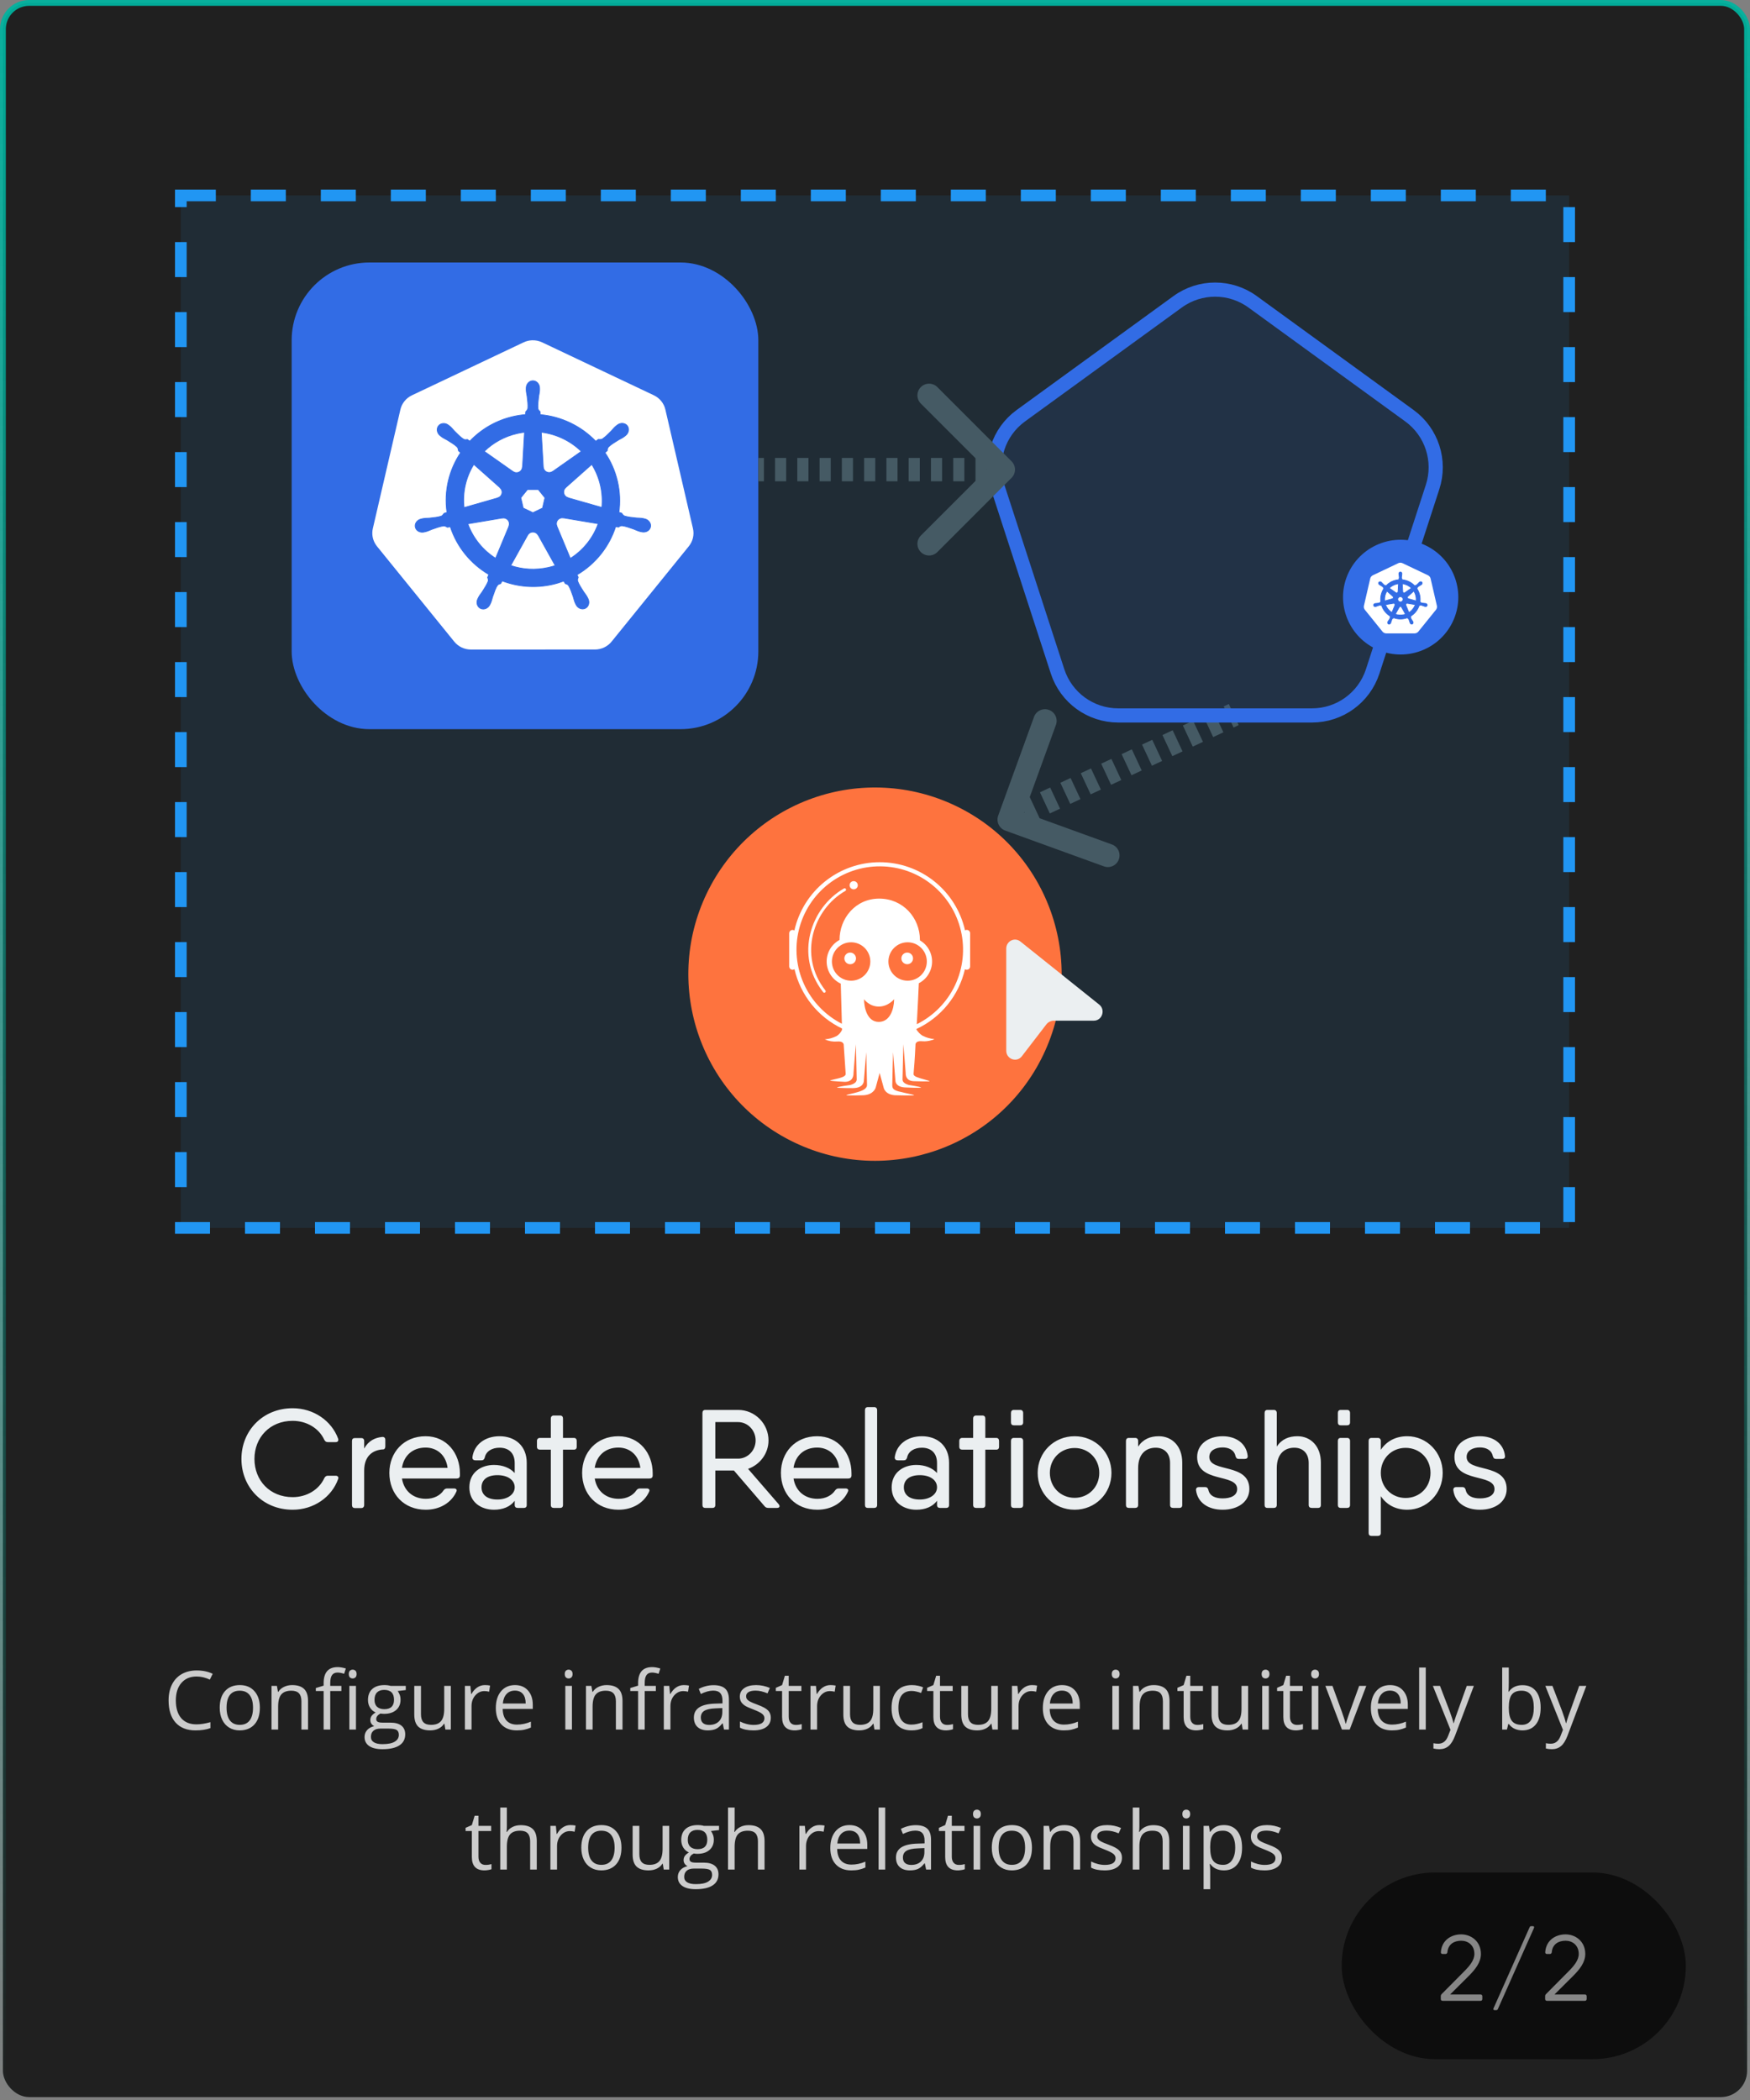 <svg width="300" height="360" viewBox="0 0 300 360" fill="none" xmlns="http://www.w3.org/2000/svg">
<rect x="0" y="0" width="300" height="360" fill="#808080" stroke="none"/>
<rect x="0.5" y="0.5" width="299" height="359" rx="4.5" fill="#202020"/>
<rect x="0.5" y="0.5" width="299" height="359" rx="4.5" stroke="url(#paint0_linear_21806_21207)"/>
<rect x="31" y="33.5" width="238" height="177" fill="#202C35"/>
<rect x="31" y="33.5" width="238" height="177" stroke="#2196F3" stroke-width="2" stroke-dasharray="6 6"/>
<path d="M172.06 140.159C171.872 140.678 172.14 141.252 172.659 141.44L181.119 144.51C181.638 144.698 182.212 144.43 182.4 143.911C182.589 143.392 182.321 142.818 181.801 142.63L174.281 139.901L177.01 132.381C177.198 131.862 176.93 131.288 176.411 131.1C175.892 130.911 175.318 131.179 175.13 131.699L172.06 140.159ZM211.076 121.594L210.201 122.003L211.049 123.815L211.924 123.406L211.076 121.594ZM208.451 122.821L206.701 123.64L207.549 125.451L209.299 124.633L208.451 122.821ZM204.951 124.458L203.201 125.276L204.049 127.088L205.799 126.27L204.951 124.458ZM201.451 126.094L199.701 126.912L200.549 128.724L202.299 127.906L201.451 126.094ZM197.951 127.73L196.201 128.549L197.049 130.36L198.799 129.542L197.951 127.73ZM194.451 129.367L192.701 130.185L193.549 131.997L195.299 131.179L194.451 129.367ZM190.951 131.003L189.201 131.821L190.049 133.633L191.799 132.815L190.951 131.003ZM187.451 132.64L185.701 133.458L186.549 135.27L188.299 134.451L187.451 132.64ZM183.951 134.276L182.201 135.094L183.049 136.906L184.799 136.088L183.951 134.276ZM180.451 135.912L178.701 136.73L179.549 138.542L181.299 137.724L180.451 135.912ZM176.951 137.549L175.201 138.367L176.049 140.179L177.799 139.36L176.951 137.549ZM173.451 139.185L172.576 139.594L173.424 141.406L174.299 140.997L173.451 139.185ZM171.12 139.818C170.743 140.856 171.28 142.003 172.318 142.38L189.238 148.519C190.277 148.896 191.424 148.36 191.801 147.322C192.177 146.283 191.641 145.136 190.603 144.759L175.562 139.302L181.019 124.262C181.396 123.223 180.86 122.076 179.821 121.699C178.783 121.323 177.636 121.859 177.259 122.897L171.12 139.818ZM210.653 120.688L209.778 121.097L211.472 124.721L212.347 124.312L210.653 120.688ZM208.028 121.916L206.278 122.734L207.972 126.357L209.722 125.539L208.028 121.916ZM204.528 123.552L202.778 124.37L204.472 127.994L206.222 127.175L204.528 123.552ZM201.028 125.188L199.278 126.006L200.972 129.63L202.722 128.812L201.028 125.188ZM197.528 126.825L195.778 127.643L197.472 131.266L199.222 130.448L197.528 126.825ZM194.028 128.461L192.278 129.279L193.972 132.903L195.722 132.084L194.028 128.461ZM190.528 130.097L188.778 130.916L190.472 134.539L192.222 133.721L190.528 130.097ZM187.028 131.734L185.278 132.552L186.972 136.175L188.722 135.357L187.028 131.734ZM183.528 133.37L181.778 134.188L183.472 137.812L185.222 136.994L183.528 133.37ZM180.028 135.006L178.278 135.825L179.972 139.448L181.722 138.63L180.028 135.006ZM176.528 136.643L174.778 137.461L176.472 141.084L178.222 140.266L176.528 136.643ZM173.028 138.279L172.153 138.688L173.847 142.312L174.722 141.903L173.028 138.279Z" fill="#455A64"/>
<rect x="51.333" y="46.333" width="77.333" height="77.333" rx="12" fill="#326CE5" stroke="#326CE5" stroke-width="2.667"/>
<path d="M91.163 58.338C90.677 58.362 90.2 58.482 89.761 58.69L70.619 67.766C70.124 68.001 69.688 68.343 69.346 68.766C69.003 69.189 68.761 69.683 68.639 70.21L63.916 90.599C63.807 91.068 63.795 91.555 63.88 92.029C63.966 92.504 64.147 92.957 64.413 93.361C64.478 93.46 64.547 93.555 64.621 93.647L77.87 109.995C78.213 110.418 78.649 110.76 79.144 110.995C79.639 111.229 80.182 111.351 80.732 111.351L101.979 111.346C102.529 111.347 103.072 111.225 103.567 110.991C104.062 110.757 104.498 110.416 104.841 109.993L118.085 93.643C118.428 93.219 118.67 92.726 118.793 92.198C118.915 91.67 118.915 91.122 118.793 90.594L114.063 70.206C113.941 69.678 113.699 69.184 113.356 68.761C113.013 68.338 112.578 67.996 112.083 67.762L92.938 58.69C92.386 58.428 91.776 58.307 91.163 58.338Z" fill="white"/>
<path d="M91.353 65.276C90.721 65.276 90.207 65.842 90.207 66.54C90.207 66.55 90.21 66.561 90.21 66.571C90.209 66.666 90.204 66.78 90.207 66.863C90.223 67.265 90.311 67.573 90.364 67.944C90.461 68.737 90.541 69.395 90.492 70.007C90.443 70.237 90.272 70.448 90.119 70.594L90.092 71.076C89.405 71.132 88.713 71.236 88.021 71.391C85.046 72.062 82.485 73.582 80.535 75.636C80.409 75.55 80.187 75.392 80.121 75.344C79.917 75.371 79.71 75.434 79.441 75.278C78.928 74.936 78.461 74.463 77.896 73.894C77.637 73.621 77.45 73.362 77.142 73.099C77.072 73.04 76.966 72.959 76.887 72.898C76.647 72.707 76.363 72.608 76.089 72.599C75.737 72.587 75.398 72.724 75.176 73C74.782 73.491 74.908 74.241 75.458 74.676C75.463 74.68 75.469 74.684 75.475 74.688C75.55 74.749 75.643 74.827 75.712 74.878C76.039 75.117 76.337 75.239 76.662 75.429C77.347 75.849 77.915 76.197 78.366 76.617C78.542 76.803 78.573 77.131 78.596 77.273L78.963 77.599C76.998 80.534 76.088 84.161 76.626 87.856L76.146 87.994C76.019 88.156 75.841 88.411 75.654 88.487C75.064 88.672 74.401 88.739 73.6 88.823C73.224 88.854 72.899 88.835 72.5 88.91C72.413 88.927 72.29 88.958 72.194 88.981C72.191 88.981 72.188 88.982 72.185 88.983C72.179 88.984 72.172 88.987 72.168 88.988C71.492 89.15 71.058 89.766 71.198 90.373C71.338 90.98 71.997 91.349 72.677 91.204C72.682 91.203 72.689 91.202 72.694 91.201C72.701 91.2 72.708 91.196 72.716 91.194C72.811 91.173 72.929 91.15 73.012 91.128C73.404 91.024 73.688 90.871 74.04 90.737C74.798 90.467 75.426 90.242 76.038 90.154C76.293 90.134 76.563 90.311 76.696 90.385L77.196 90.3C78.345 93.836 80.754 96.694 83.803 98.487L83.595 98.983C83.67 99.175 83.753 99.436 83.697 99.626C83.475 100.198 83.094 100.802 82.66 101.475C82.45 101.787 82.235 102.028 82.046 102.384C82 102.469 81.942 102.6 81.899 102.69C81.604 103.315 81.82 104.036 82.386 104.306C82.955 104.578 83.662 104.291 83.967 103.664C83.968 103.663 83.969 103.663 83.97 103.662C83.97 103.661 83.969 103.66 83.97 103.66C84.013 103.571 84.075 103.454 84.112 103.37C84.274 103.001 84.328 102.685 84.442 102.328C84.745 101.573 84.912 100.78 85.329 100.286C85.444 100.15 85.63 100.098 85.823 100.047L86.082 99.58C88.741 100.593 91.717 100.865 94.69 100.195C95.368 100.042 96.023 99.844 96.656 99.607C96.729 99.736 96.864 99.982 96.901 100.044C97.097 100.108 97.311 100.141 97.486 100.397C97.798 100.926 98.011 101.552 98.272 102.309C98.386 102.666 98.442 102.982 98.605 103.351C98.641 103.435 98.703 103.553 98.746 103.643C99.052 104.271 99.76 104.559 100.33 104.286C100.896 104.016 101.112 103.296 100.818 102.671C100.774 102.581 100.714 102.45 100.668 102.365C100.479 102.009 100.264 101.77 100.054 101.458C99.62 100.785 99.26 100.226 99.038 99.653C98.945 99.358 99.053 99.175 99.126 98.983C99.082 98.933 98.99 98.655 98.935 98.524C102.104 96.666 104.442 93.702 105.54 90.278C105.688 90.301 105.946 90.346 106.03 90.363C106.202 90.25 106.36 90.103 106.671 90.127C107.283 90.215 107.911 90.441 108.669 90.71C109.021 90.844 109.305 91 109.697 91.104C109.78 91.126 109.898 91.147 109.993 91.167C110.001 91.169 110.007 91.173 110.015 91.174C110.02 91.176 110.027 91.176 110.032 91.177C110.712 91.322 111.371 90.953 111.511 90.346C111.65 89.739 111.217 89.123 110.541 88.961C110.443 88.939 110.304 88.901 110.208 88.883C109.81 88.809 109.485 88.827 109.109 88.796C108.308 88.713 107.645 88.645 107.055 88.461C106.815 88.368 106.644 88.084 106.561 87.968L106.098 87.834C106.338 86.112 106.273 84.319 105.858 82.526C105.439 80.715 104.699 79.06 103.711 77.601C103.83 77.494 104.054 77.297 104.118 77.239C104.136 77.035 104.12 76.821 104.333 76.595C104.784 76.175 105.352 75.827 106.037 75.407C106.362 75.217 106.663 75.095 106.989 74.856C107.063 74.802 107.164 74.716 107.241 74.654C107.791 74.219 107.917 73.469 107.523 72.978C107.128 72.487 106.364 72.441 105.814 72.876C105.736 72.937 105.63 73.017 105.56 73.077C105.252 73.34 105.062 73.599 104.803 73.872C104.238 74.441 103.771 74.916 103.258 75.259C103.036 75.387 102.711 75.343 102.563 75.334L102.127 75.643C99.642 73.057 96.259 71.404 92.616 71.083C92.606 70.931 92.593 70.657 92.59 70.575C92.44 70.433 92.26 70.312 92.215 70.007C92.165 69.395 92.248 68.737 92.345 67.944C92.398 67.573 92.486 67.265 92.501 66.863C92.505 66.771 92.499 66.639 92.499 66.54C92.499 65.842 91.986 65.276 91.353 65.276H91.353ZM89.919 74.095L89.578 80.06L89.554 80.072C89.531 80.605 89.088 81.031 88.545 81.031C88.323 81.031 88.117 80.96 87.95 80.84L87.941 80.844L83.013 77.377C84.527 75.9 86.464 74.807 88.697 74.304C89.105 74.212 89.513 74.144 89.919 74.095ZM92.79 74.095C95.397 74.413 97.808 75.585 99.655 77.38L94.758 80.825L94.741 80.818C94.307 81.133 93.695 81.055 93.356 80.633C93.217 80.46 93.144 80.257 93.135 80.052L93.13 80.05L92.79 74.095ZM81.225 79.605L85.725 83.599L85.72 83.624C86.126 83.974 86.186 84.582 85.847 85.004C85.709 85.176 85.523 85.292 85.323 85.346L85.319 85.366L79.551 87.018C79.257 84.354 79.89 81.764 81.225 79.605ZM101.449 79.608C102.118 80.683 102.624 81.884 102.925 83.186C103.223 84.473 103.298 85.757 103.175 86.998L97.378 85.341L97.373 85.317C96.854 85.176 96.535 84.652 96.656 84.127C96.705 83.911 96.82 83.729 96.977 83.594L96.974 83.582L101.449 79.608H101.449ZM90.43 83.908H92.274L93.419 85.329L93.008 87.103L91.353 87.892L89.693 87.1L89.282 85.327L90.43 83.908ZM96.34 88.772C96.418 88.768 96.496 88.775 96.573 88.789L96.582 88.777L102.548 89.778C101.675 92.212 100.004 94.321 97.772 95.732L95.456 90.181L95.464 90.171C95.251 89.68 95.464 89.105 95.953 88.871C96.079 88.811 96.209 88.778 96.34 88.772H96.34ZM86.32 88.796C86.775 88.802 87.184 89.116 87.289 89.576C87.339 89.791 87.315 90.004 87.233 90.193L87.25 90.215L84.959 95.71C82.816 94.346 81.11 92.303 80.197 89.797L86.112 88.801L86.122 88.813C86.188 88.801 86.255 88.795 86.32 88.796V88.796ZM91.317 91.204C91.475 91.198 91.636 91.23 91.789 91.303C91.99 91.399 92.144 91.55 92.242 91.731H92.264L95.18 96.959C94.801 97.085 94.412 97.192 94.014 97.282C91.784 97.785 89.562 97.632 87.549 96.952L90.457 91.733H90.462C90.637 91.409 90.968 91.216 91.317 91.204Z" fill="#326CE5" stroke="#326CE5" stroke-width="0.133"/>
<path d="M214.731 51.735C210.9 48.952 205.713 48.952 201.882 51.735L174.997 71.268C171.166 74.052 169.563 78.985 171.026 83.488L181.296 115.094C182.759 119.597 186.955 122.646 191.69 122.646H224.923C229.658 122.646 233.854 119.597 235.318 115.094L245.587 83.488C247.05 78.985 245.447 74.052 241.617 71.268L214.731 51.735Z" fill="#326CE5" fill-opacity="0.1" stroke="#326CE5" stroke-width="2.429"/>
<path fill-rule="evenodd" clip-rule="evenodd" d="M235.85 111.236C230.929 108.891 228.849 103.017 231.205 98.118C232.336 95.765 234.36 93.956 236.831 93.089C239.302 92.222 242.018 92.367 244.381 93.493C249.302 95.839 251.381 101.712 249.025 106.612C246.67 111.511 240.771 113.582 235.85 111.236Z" fill="#326CE5"/>
<path d="M240.027 96.465C239.916 96.471 239.807 96.498 239.707 96.546L235.345 98.62C235.232 98.674 235.133 98.752 235.055 98.849C234.977 98.946 234.922 99.058 234.894 99.179L233.818 103.84C233.793 103.947 233.79 104.058 233.81 104.167C233.829 104.275 233.87 104.379 233.931 104.471C233.946 104.494 233.962 104.516 233.978 104.537L236.998 108.274C237.076 108.37 237.175 108.449 237.288 108.502C237.401 108.556 237.525 108.584 237.65 108.584L242.492 108.583C242.617 108.583 242.741 108.555 242.853 108.501C242.966 108.448 243.066 108.37 243.144 108.273L246.162 104.536C246.24 104.439 246.295 104.326 246.323 104.205C246.351 104.085 246.351 103.959 246.323 103.839L245.245 99.178C245.217 99.057 245.162 98.944 245.084 98.848C245.006 98.751 244.907 98.673 244.794 98.619L240.431 96.546C240.306 96.486 240.166 96.458 240.027 96.465Z" fill="white"/>
<path d="M240.068 98.051C239.923 98.051 239.807 98.181 239.807 98.34C239.807 98.343 239.807 98.345 239.807 98.347C239.807 98.369 239.806 98.395 239.807 98.414C239.81 98.506 239.83 98.576 239.842 98.661C239.864 98.843 239.883 98.993 239.871 99.133C239.86 99.185 239.821 99.234 239.787 99.267L239.78 99.377C239.624 99.39 239.466 99.413 239.308 99.449C238.63 99.602 238.047 99.95 237.602 100.419C237.574 100.4 237.523 100.364 237.508 100.353C237.462 100.359 237.414 100.373 237.353 100.338C237.236 100.259 237.13 100.151 237.001 100.021C236.942 99.959 236.899 99.9 236.829 99.84C236.813 99.826 236.789 99.808 236.771 99.793C236.716 99.75 236.652 99.727 236.589 99.725C236.509 99.722 236.432 99.754 236.381 99.817C236.291 99.929 236.32 100.101 236.445 100.2C236.447 100.201 236.448 100.202 236.449 100.203C236.467 100.217 236.488 100.234 236.503 100.246C236.578 100.301 236.646 100.329 236.72 100.372C236.876 100.468 237.005 100.548 237.108 100.644C237.148 100.686 237.155 100.761 237.161 100.794L237.244 100.868C236.796 101.539 236.589 102.368 236.712 103.213L236.602 103.245C236.573 103.282 236.533 103.34 236.49 103.357C236.356 103.399 236.205 103.415 236.022 103.434C235.936 103.441 235.862 103.437 235.771 103.454C235.752 103.458 235.724 103.465 235.702 103.47C235.701 103.47 235.7 103.47 235.7 103.471C235.698 103.471 235.697 103.471 235.696 103.472C235.542 103.509 235.443 103.65 235.475 103.788C235.507 103.927 235.657 104.011 235.812 103.978C235.813 103.978 235.814 103.978 235.816 103.978C235.817 103.977 235.819 103.976 235.821 103.976C235.842 103.971 235.869 103.966 235.888 103.961C235.977 103.937 236.042 103.902 236.122 103.872C236.295 103.81 236.438 103.758 236.578 103.738C236.636 103.734 236.697 103.774 236.728 103.791L236.841 103.772C237.103 104.58 237.652 105.233 238.347 105.643L238.3 105.756C238.317 105.8 238.336 105.86 238.323 105.903C238.272 106.034 238.186 106.172 238.087 106.326C238.039 106.397 237.99 106.453 237.947 106.534C237.936 106.553 237.923 106.583 237.913 106.604C237.846 106.747 237.895 106.912 238.024 106.973C238.154 107.035 238.315 106.97 238.385 106.827C238.385 106.826 238.385 106.826 238.385 106.826C238.385 106.826 238.385 106.826 238.385 106.826C238.395 106.805 238.409 106.779 238.417 106.759C238.454 106.675 238.467 106.603 238.493 106.521C238.562 106.348 238.6 106.167 238.695 106.054C238.721 106.023 238.763 106.011 238.807 106L238.867 105.893C239.472 106.125 240.151 106.187 240.828 106.034C240.983 105.999 241.132 105.953 241.276 105.899C241.293 105.929 241.324 105.985 241.332 105.999C241.377 106.014 241.425 106.021 241.465 106.08C241.536 106.201 241.585 106.344 241.644 106.517C241.67 106.598 241.683 106.671 241.72 106.755C241.729 106.774 241.743 106.801 241.752 106.822C241.822 106.965 241.983 107.031 242.113 106.969C242.242 106.907 242.292 106.742 242.224 106.6C242.214 106.579 242.201 106.549 242.19 106.53C242.147 106.448 242.098 106.394 242.05 106.322C241.952 106.168 241.87 106.041 241.819 105.91C241.798 105.842 241.822 105.8 241.839 105.756C241.829 105.745 241.808 105.681 241.795 105.652C242.518 105.227 243.05 104.549 243.301 103.767C243.334 103.772 243.393 103.782 243.412 103.786C243.451 103.76 243.487 103.727 243.558 103.732C243.698 103.752 243.841 103.804 244.014 103.865C244.094 103.896 244.158 103.932 244.248 103.955C244.267 103.96 244.294 103.965 244.315 103.97C244.317 103.97 244.319 103.971 244.32 103.972C244.322 103.972 244.323 103.972 244.324 103.972C244.479 104.005 244.629 103.921 244.661 103.782C244.693 103.643 244.594 103.503 244.44 103.466C244.418 103.461 244.386 103.452 244.364 103.448C244.274 103.431 244.2 103.435 244.114 103.428C243.931 103.409 243.78 103.393 243.646 103.351C243.591 103.33 243.552 103.265 243.533 103.238L243.428 103.208C243.482 102.814 243.468 102.404 243.373 101.994C243.278 101.581 243.109 101.202 242.884 100.869C242.911 100.844 242.962 100.799 242.976 100.786C242.981 100.739 242.977 100.69 243.026 100.639C243.128 100.543 243.258 100.463 243.414 100.367C243.488 100.324 243.556 100.296 243.631 100.241C243.648 100.229 243.671 100.209 243.688 100.195C243.814 100.096 243.842 99.924 243.752 99.812C243.663 99.7 243.488 99.689 243.363 99.788C243.345 99.802 243.321 99.821 243.305 99.835C243.235 99.895 243.192 99.954 243.133 100.016C243.004 100.146 242.897 100.255 242.781 100.333C242.73 100.363 242.656 100.352 242.622 100.351L242.523 100.421C241.957 99.83 241.186 99.452 240.356 99.379C240.353 99.344 240.35 99.281 240.349 99.263C240.315 99.23 240.274 99.203 240.264 99.133C240.253 98.993 240.272 98.843 240.294 98.661C240.306 98.576 240.326 98.506 240.329 98.414C240.33 98.393 240.329 98.363 240.329 98.34C240.329 98.181 240.212 98.051 240.068 98.051H240.068ZM239.741 100.067L239.663 101.431L239.658 101.433C239.652 101.555 239.552 101.653 239.428 101.653C239.377 101.653 239.33 101.637 239.292 101.609L239.29 101.61L238.167 100.818C238.512 100.48 238.954 100.23 239.462 100.115C239.555 100.094 239.648 100.078 239.741 100.067ZM240.395 100.067C240.989 100.14 241.538 100.408 241.959 100.818L240.844 101.606L240.84 101.604C240.741 101.676 240.601 101.658 240.524 101.562C240.492 101.522 240.476 101.476 240.474 101.429L240.473 101.428L240.395 100.067ZM237.76 101.327L238.785 102.24L238.784 102.245C238.877 102.326 238.89 102.465 238.813 102.561C238.781 102.6 238.739 102.627 238.694 102.639L238.693 102.644L237.378 103.021C237.311 102.412 237.455 101.82 237.76 101.327ZM242.368 101.327C242.521 101.573 242.636 101.848 242.705 102.145C242.773 102.44 242.79 102.733 242.762 103.017L241.441 102.638L241.439 102.633C241.321 102.6 241.248 102.481 241.276 102.36C241.287 102.311 241.314 102.27 241.349 102.239L241.349 102.236L242.368 101.327H242.368ZM239.857 102.31H240.277L240.539 102.635L240.445 103.041L240.068 103.221L239.689 103.04L239.596 102.635L239.857 102.31ZM241.204 103.422C241.222 103.421 241.24 103.423 241.257 103.426L241.259 103.423L242.619 103.652C242.42 104.209 242.039 104.691 241.53 105.013L241.003 103.744L241.004 103.742C240.956 103.63 241.004 103.499 241.116 103.445C241.144 103.431 241.174 103.424 241.204 103.422H241.204ZM238.921 103.428C239.024 103.429 239.118 103.501 239.142 103.606C239.153 103.655 239.147 103.704 239.129 103.747L239.133 103.752L238.611 105.008C238.122 104.697 237.733 104.23 237.525 103.657L238.873 103.429L238.876 103.432C238.891 103.429 238.906 103.428 238.921 103.428V103.428ZM240.059 103.978C240.095 103.977 240.132 103.984 240.167 104.001C240.213 104.023 240.248 104.057 240.27 104.099H240.275L240.94 105.294C240.853 105.323 240.765 105.347 240.674 105.368C240.166 105.483 239.659 105.448 239.201 105.292L239.863 104.099H239.865C239.904 104.025 239.98 103.981 240.059 103.978Z" fill="#326CE5" stroke="#326CE5" stroke-width="0.121"/>
<path d="M172.707 81.207C173.098 80.817 173.098 80.183 172.707 79.793L166.343 73.429C165.953 73.038 165.319 73.038 164.929 73.429C164.538 73.82 164.538 74.453 164.929 74.843L170.586 80.5L164.929 86.157C164.538 86.547 164.538 87.18 164.929 87.571C165.319 87.962 165.953 87.962 166.343 87.571L172.707 81.207ZM130 81.5H130.955V79.5H130V81.5ZM132.864 81.5H134.773V79.5H132.864V81.5ZM136.682 81.5H138.591V79.5H136.682V81.5ZM140.5 81.5H142.409V79.5H140.5V81.5ZM144.318 81.5H146.227V79.5H144.318V81.5ZM148.136 81.5H150.045V79.5H148.136V81.5ZM151.955 81.5H153.864V79.5H151.955V81.5ZM155.773 81.5H157.682V79.5H155.773V81.5ZM159.591 81.5H161.5V79.5H159.591V81.5ZM163.409 81.5H165.318V79.5H163.409V81.5ZM167.227 81.5H169.136V79.5H167.227V81.5ZM171.045 81.5H172V79.5H171.045V81.5ZM173.414 81.914C174.195 81.133 174.195 79.867 173.414 79.086L160.686 66.358C159.905 65.577 158.639 65.577 157.858 66.358C157.077 67.139 157.077 68.405 157.858 69.186L169.172 80.5L157.858 91.814C157.077 92.595 157.077 93.861 157.858 94.642C158.639 95.423 159.905 95.423 160.686 94.642L173.414 81.914ZM130 82.5H130.955V78.5H130V82.5ZM132.864 82.5H134.773V78.5H132.864V82.5ZM136.682 82.5H138.591V78.5H136.682V82.5ZM140.5 82.5H142.409V78.5H140.5V82.5ZM144.318 82.5H146.227V78.5H144.318V82.5ZM148.136 82.5H150.045V78.5H148.136V82.5ZM151.955 82.5H153.864V78.5H151.955V82.5ZM155.773 82.5H157.682V78.5H155.773V82.5ZM159.591 82.5H161.5V78.5L159.591 78.5V82.5ZM163.409 82.5H165.318V78.5H163.409V82.5ZM167.227 82.5H169.136V78.5H167.227V82.5ZM171.045 82.5H172V78.5H171.045V82.5Z" fill="#455A64"/>
<g clip-path="url(#clip0_21806_21207)">
<path fill-rule="evenodd" clip-rule="evenodd" d="M136.186 195.856C120.249 188.226 113.514 169.119 121.144 153.18C124.807 145.526 131.361 139.641 139.364 136.82C147.366 133.999 156.161 134.472 163.814 138.137C179.751 145.767 186.486 164.873 178.856 180.812C171.227 196.751 152.123 203.486 136.186 195.856Z" fill="#FE733E"/>
<g clip-path="url(#clip1_21806_21207)">
<path d="M147.053 151.752C147.053 151.845 147.035 151.936 146.999 152.022C146.964 152.107 146.912 152.185 146.847 152.25C146.781 152.316 146.704 152.367 146.618 152.403C146.533 152.438 146.441 152.456 146.349 152.456C146.256 152.456 146.164 152.438 146.079 152.403C145.994 152.367 145.916 152.316 145.851 152.25C145.785 152.185 145.733 152.107 145.698 152.022C145.662 151.936 145.644 151.845 145.644 151.752C145.644 151.566 145.718 151.388 145.85 151.256C145.981 151.125 146.16 151.051 146.346 151.051C146.532 151.051 146.71 151.125 146.841 151.256C146.973 151.388 147.047 151.566 147.047 151.752H147.053ZM141.454 170.13C141.403 170.168 141.339 170.186 141.276 170.178C141.213 170.17 141.155 170.138 141.115 170.088C136.146 163.746 139.029 155.544 144.64 152.335C144.667 152.311 144.699 152.295 144.734 152.285C144.768 152.276 144.804 152.274 144.84 152.281C144.875 152.287 144.908 152.301 144.937 152.321C144.967 152.342 144.991 152.369 145.009 152.4C145.027 152.431 145.037 152.465 145.04 152.501C145.043 152.537 145.038 152.572 145.025 152.606C145.013 152.639 144.993 152.67 144.968 152.695C144.942 152.72 144.911 152.739 144.878 152.751C139.487 155.841 136.741 163.716 141.496 169.791C141.516 169.816 141.53 169.844 141.539 169.875C141.548 169.905 141.55 169.937 141.547 169.969C141.543 170.001 141.532 170.031 141.517 170.059C141.501 170.086 141.479 170.11 141.454 170.13ZM145.745 165.297C146.01 165.297 146.264 165.192 146.451 165.005C146.639 164.818 146.744 164.564 146.744 164.299C146.744 164.034 146.639 163.78 146.451 163.593C146.264 163.406 146.01 163.3 145.745 163.3C145.48 163.3 145.226 163.406 145.039 163.593C144.852 163.78 144.747 164.034 144.747 164.299C144.747 164.564 144.852 164.818 145.039 165.005C145.226 165.192 145.48 165.297 145.745 165.297ZM155.522 165.297C155.787 165.297 156.041 165.192 156.228 165.005C156.416 164.818 156.521 164.564 156.521 164.299C156.521 164.034 156.416 163.78 156.228 163.593C156.041 163.406 155.787 163.3 155.522 163.3C155.258 163.3 155.004 163.406 154.816 163.593C154.629 163.78 154.524 164.034 154.524 164.299C154.524 164.564 154.629 164.818 154.816 165.005C155.004 165.192 155.258 165.297 155.522 165.297Z" fill="white"/>
<path fill-rule="evenodd" clip-rule="evenodd" d="M136.198 166.142C136.112 166.203 136.01 166.239 135.904 166.246C135.798 166.253 135.692 166.231 135.598 166.182C135.504 166.133 135.426 166.058 135.371 165.968C135.317 165.877 135.288 165.772 135.289 165.666V159.984C135.29 159.881 135.319 159.78 135.373 159.692C135.427 159.604 135.503 159.531 135.594 159.483C135.685 159.434 135.788 159.411 135.891 159.416C135.994 159.42 136.094 159.452 136.181 159.509C136.928 156.189 138.783 153.222 141.44 151.096C144.097 148.97 147.398 147.81 150.801 147.808C154.203 147.806 157.506 148.961 160.165 151.084C162.825 153.208 164.683 156.172 165.435 159.491C165.523 159.438 165.623 159.41 165.725 159.408C165.828 159.407 165.929 159.433 166.018 159.484C166.107 159.535 166.181 159.609 166.232 159.698C166.283 159.787 166.309 159.888 166.308 159.99V165.666C166.309 165.77 166.282 165.873 166.229 165.963C166.176 166.053 166.1 166.127 166.008 166.177C165.917 166.227 165.814 166.251 165.709 166.247C165.605 166.243 165.504 166.21 165.417 166.154C164.903 168.38 163.888 170.459 162.449 172.234C161.01 174.008 159.185 175.431 157.114 176.394L157.108 176.495C157.371 176.918 157.724 177.277 158.142 177.547C158.78 177.876 159.477 178.074 160.192 178.13C160.192 178.13 159.247 178.605 158.094 178.498C157.369 178.439 157.06 178.617 156.947 178.974L157.025 177.803L156.947 178.968C156.828 181.625 156.686 183.188 156.638 183.735L156.62 183.96V184.02C156.597 184.168 156.573 184.4 157.155 184.638C157.482 184.775 158.029 184.929 158.499 185.06C158.974 185.197 159.366 185.31 159.366 185.351C159.366 185.434 156.757 185.351 156.757 185.351C155.259 185.351 155.259 184.234 155.259 183.96C155.259 183.687 154.855 179.015 154.855 179.015L154.719 185.048C154.719 185.321 154.855 185.726 155.806 185.999C155.806 185.999 157.886 186.314 157.886 186.427C157.886 186.546 155.396 186.427 155.396 186.427C153.506 186.427 153.506 185.321 153.506 185.321L153.096 180.376C153.096 180.376 152.959 185.321 152.959 185.999C152.959 186.534 153.054 186.938 154.54 187.211C154.825 187.295 155.23 187.378 155.61 187.461C156.187 187.58 156.704 187.699 156.704 187.758C156.704 187.853 153.399 187.758 153.399 187.758C151.634 187.622 151.467 186.391 151.467 186.391L150.796 183.937L150.13 186.397C150.13 186.397 149.857 187.622 148.086 187.758C148.086 187.758 145.09 187.853 145.09 187.758C145.09 187.699 145.524 187.592 146.041 187.473C146.38 187.39 146.754 187.301 147.051 187.211C148.086 186.908 148.632 186.534 148.632 185.999C148.632 185.321 148.496 180.376 148.496 180.376L148.086 185.321C148.086 185.321 148.086 186.534 146.195 186.534C146.195 186.534 143.497 186.54 143.497 186.427C143.497 186.308 145.773 185.999 145.773 185.999C146.724 185.726 146.861 185.321 146.861 185.048L146.73 179.015C146.73 179.015 146.314 183.687 146.314 183.96C146.314 184.234 146.314 185.458 144.828 185.458C144.828 185.458 142.308 185.333 142.308 185.244C142.308 185.203 142.623 185.125 143.028 185.03C143.491 184.923 144.074 184.787 144.43 184.638C145.007 184.4 144.983 184.162 144.965 184.02V183.96L144.632 179.021C144.519 178.677 144.216 178.486 143.491 178.546C142.77 178.601 142.047 178.475 141.387 178.177C142.102 178.123 142.799 177.927 143.438 177.601C143.837 177.347 144.154 176.981 144.347 176.549L144.341 176.311C142.307 175.336 140.519 173.916 139.11 172.155C137.7 170.395 136.705 168.339 136.198 166.142ZM157.161 175.58L157.227 174.344C157.334 172.335 157.429 170.587 157.512 168.555C158.18 168.211 158.743 167.694 159.142 167.057C159.542 166.421 159.763 165.689 159.782 164.938C159.802 164.187 159.619 163.444 159.253 162.788C158.887 162.132 158.351 161.587 157.702 161.209V161.131C157.702 157.339 154.802 154.047 150.719 154.047C146.629 154.047 143.919 157.464 143.919 161.125V161.137C143.234 161.505 142.665 162.057 142.276 162.73C141.887 163.403 141.692 164.171 141.714 164.948C141.737 165.725 141.975 166.48 142.402 167.13C142.829 167.78 143.428 168.298 144.133 168.626L144.323 175.503C141.462 174.041 139.178 171.657 137.84 168.736C136.502 165.815 136.188 162.529 136.949 159.407C137.71 156.286 139.502 153.513 142.034 151.536C144.567 149.559 147.692 148.494 150.905 148.514C154.118 148.533 157.23 149.635 159.738 151.643C162.247 153.65 164.005 156.444 164.729 159.575C165.452 162.705 165.099 165.987 163.726 168.892C162.352 171.796 160.04 174.153 157.161 175.58ZM153.274 171.431C153.239 172.947 152.603 175.182 150.641 175.182C148.62 175.182 148.121 172.656 148.121 171.295C148.121 171.295 149.013 172.555 150.641 172.555C152.27 172.555 153.274 171.295 153.274 171.295V171.431ZM145.904 168.121C146.337 168.121 146.765 168.036 147.164 167.87C147.564 167.705 147.927 167.462 148.233 167.156C148.538 166.851 148.781 166.488 148.946 166.088C149.112 165.689 149.197 165.261 149.197 164.828C149.197 164.396 149.112 163.968 148.946 163.568C148.781 163.169 148.538 162.806 148.233 162.5C147.927 162.194 147.564 161.952 147.164 161.786C146.765 161.621 146.337 161.535 145.904 161.535C145.031 161.535 144.193 161.882 143.576 162.5C142.958 163.117 142.612 163.955 142.612 164.828C142.612 165.701 142.958 166.539 143.576 167.156C144.193 167.774 145.031 168.121 145.904 168.121ZM155.592 168.121C156.025 168.121 156.453 168.036 156.852 167.87C157.252 167.705 157.615 167.462 157.921 167.156C158.226 166.851 158.469 166.488 158.634 166.088C158.8 165.689 158.885 165.261 158.885 164.828C158.885 164.396 158.8 163.968 158.634 163.568C158.469 163.169 158.226 162.806 157.921 162.5C157.615 162.194 157.252 161.952 156.852 161.786C156.453 161.621 156.025 161.535 155.592 161.535C154.719 161.535 153.881 161.882 153.264 162.5C152.646 163.117 152.299 163.955 152.299 164.828C152.299 165.701 152.646 166.539 153.264 167.156C153.881 167.774 154.719 168.121 155.592 168.121Z" fill="white"/>
</g>
</g>
<path d="M174.921 161.4C173.936 160.61 172.5 161.332 172.5 162.616V180.114C172.5 181.577 174.295 182.219 175.177 181.071L179.367 175.618C179.522 175.418 179.718 175.255 179.943 175.144C180.167 175.032 180.413 174.974 180.662 174.974H187.514C188.942 174.974 189.563 173.115 188.435 172.213L174.921 161.4Z" fill="#EBEFF1"/>
<path d="M50.172 258.812C45.036 258.812 41.388 254.948 41.388 250.1C41.388 245.276 45.036 241.412 50.172 241.412C53.748 241.412 56.844 243.548 57.972 246.644C58.068 247.004 57.9 247.22 57.54 247.22H56.196C55.932 247.22 55.74 247.1 55.596 246.836C54.708 244.868 52.596 243.572 50.172 243.572C46.26 243.572 43.62 246.428 43.62 250.1C43.62 253.796 46.26 256.652 50.172 256.652C52.596 256.652 54.708 255.356 55.596 253.388C55.74 253.124 55.932 252.98 56.196 252.98H57.54C57.9 252.98 58.092 253.22 57.972 253.532C56.868 256.652 53.772 258.812 50.172 258.812ZM65.526 246.332C65.862 246.308 66.054 246.5 66.054 246.836V247.964C66.054 248.276 65.91 248.468 65.694 248.468C64.014 248.54 62.43 249.5 62.43 252.092V257.996C62.43 258.332 62.238 258.524 61.926 258.524H60.846C60.51 258.524 60.342 258.332 60.342 257.996V247.028C60.342 246.692 60.51 246.524 60.846 246.524H61.926C62.238 246.524 62.43 246.692 62.43 247.028V248.324C63.15 247.004 64.278 246.452 65.526 246.332ZM72.963 246.212C76.587 246.212 78.843 249.164 78.843 252.548C78.843 252.692 78.843 252.836 78.843 252.98C78.819 253.316 78.603 253.46 78.291 253.46H76.731H68.907C69.267 255.668 70.899 256.94 73.011 256.94C74.403 256.94 75.483 256.34 76.035 255.5C76.203 255.284 76.371 255.164 76.659 255.164H77.811C78.195 255.164 78.387 255.38 78.243 255.692C77.403 257.588 75.435 258.812 72.987 258.812C69.243 258.812 66.747 256.124 66.747 252.5C66.747 248.972 69.219 246.212 72.963 246.212ZM68.907 251.636H76.731C76.419 249.284 74.763 248.156 72.963 248.156C70.731 248.156 69.219 249.548 68.907 251.636ZM85.642 246.212C88.306 246.212 90.298 247.868 90.298 250.772V257.996C90.298 258.332 90.13 258.5 89.794 258.5H88.738C88.426 258.5 88.234 258.332 88.234 257.996V257.276C87.466 258.308 86.194 258.812 84.682 258.812C82.498 258.812 80.458 257.54 80.458 254.972C80.458 252.404 82.498 251.132 84.682 251.132C86.194 251.132 87.466 251.66 88.234 252.524V250.82C88.234 248.924 87.034 248.18 85.642 248.18C84.394 248.18 83.314 248.756 83.098 249.884C83.002 250.172 82.858 250.34 82.546 250.34H81.49C81.178 250.34 80.962 250.172 80.986 249.812C81.274 247.628 83.146 246.212 85.642 246.212ZM85.282 257.06C87.01 257.06 88.234 256.172 88.234 254.972C88.234 253.7 87.01 252.884 85.282 252.884C83.41 252.884 82.546 253.772 82.546 254.972C82.546 256.172 83.41 257.06 85.282 257.06ZM98.361 246.5C98.697 246.5 98.865 246.692 98.865 247.028V248.012C98.865 248.348 98.697 248.516 98.361 248.516H96.513V257.996C96.513 258.332 96.345 258.5 96.009 258.5H94.929C94.617 258.5 94.425 258.332 94.425 257.996V248.516H92.577C92.241 248.516 92.049 248.348 92.049 248.012V247.028C92.049 246.692 92.241 246.5 92.577 246.5H94.425V243.188C94.425 242.852 94.617 242.66 94.929 242.66H96.009C96.345 242.66 96.513 242.852 96.513 243.188V246.5H98.361ZM106.01 246.212C109.634 246.212 111.89 249.164 111.89 252.548C111.89 252.692 111.89 252.836 111.89 252.98C111.866 253.316 111.65 253.46 111.338 253.46H109.778H101.954C102.314 255.668 103.946 256.94 106.058 256.94C107.45 256.94 108.53 256.34 109.082 255.5C109.25 255.284 109.418 255.164 109.706 255.164H110.858C111.242 255.164 111.434 255.38 111.29 255.692C110.45 257.588 108.482 258.812 106.034 258.812C102.29 258.812 99.794 256.124 99.794 252.5C99.794 248.972 102.266 246.212 106.01 246.212ZM101.954 251.636H109.778C109.466 249.284 107.81 248.156 106.01 248.156C103.778 248.156 102.266 249.548 101.954 251.636ZM133.497 257.876C133.761 258.212 133.641 258.5 133.209 258.5H131.721C131.457 258.5 131.241 258.428 131.073 258.212L125.817 252.092H122.625V257.996C122.625 258.332 122.457 258.5 122.121 258.5H120.921C120.585 258.5 120.417 258.332 120.417 257.996V242.228C120.417 241.892 120.585 241.7 120.921 241.7H122.625H126.537C129.417 241.7 131.745 244.052 131.745 246.932C131.745 249.164 130.281 251.084 128.241 251.804L133.497 257.876ZM122.625 243.788V250.052H126.537C128.169 250.052 129.537 248.66 129.537 246.932C129.537 245.18 128.169 243.788 126.537 243.788H122.625ZM140.088 246.212C143.712 246.212 145.968 249.164 145.968 252.548C145.968 252.692 145.968 252.836 145.968 252.98C145.944 253.316 145.728 253.46 145.416 253.46H143.856H136.032C136.392 255.668 138.024 256.94 140.136 256.94C141.528 256.94 142.608 256.34 143.16 255.5C143.328 255.284 143.496 255.164 143.784 255.164H144.936C145.32 255.164 145.512 255.38 145.368 255.692C144.528 257.588 142.56 258.812 140.112 258.812C136.368 258.812 133.872 256.124 133.872 252.5C133.872 248.972 136.344 246.212 140.088 246.212ZM136.032 251.636H143.856C143.544 249.284 141.888 248.156 140.088 248.156C137.856 248.156 136.344 249.548 136.032 251.636ZM148.783 258.5C148.447 258.5 148.279 258.332 148.279 257.996V241.748C148.279 241.412 148.447 241.22 148.783 241.22H149.863C150.175 241.22 150.367 241.412 150.367 241.748V257.996C150.367 258.332 150.175 258.5 149.863 258.5H148.783ZM158.041 246.212C160.705 246.212 162.697 247.868 162.697 250.772V257.996C162.697 258.332 162.529 258.5 162.193 258.5H161.137C160.825 258.5 160.633 258.332 160.633 257.996V257.276C159.865 258.308 158.593 258.812 157.081 258.812C154.897 258.812 152.857 257.54 152.857 254.972C152.857 252.404 154.897 251.132 157.081 251.132C158.593 251.132 159.865 251.66 160.633 252.524V250.82C160.633 248.924 159.433 248.18 158.041 248.18C156.793 248.18 155.713 248.756 155.497 249.884C155.401 250.172 155.257 250.34 154.945 250.34H153.889C153.577 250.34 153.361 250.172 153.385 249.812C153.673 247.628 155.545 246.212 158.041 246.212ZM157.681 257.06C159.409 257.06 160.633 256.172 160.633 254.972C160.633 253.7 159.409 252.884 157.681 252.884C155.809 252.884 154.945 253.772 154.945 254.972C154.945 256.172 155.809 257.06 157.681 257.06ZM170.76 246.5C171.096 246.5 171.264 246.692 171.264 247.028V248.012C171.264 248.348 171.096 248.516 170.76 248.516H168.912V257.996C168.912 258.332 168.744 258.5 168.408 258.5H167.328C167.016 258.5 166.824 258.332 166.824 257.996V248.516H164.976C164.64 248.516 164.448 248.348 164.448 248.012V247.028C164.448 246.692 164.64 246.5 164.976 246.5H166.824V243.188C166.824 242.852 167.016 242.66 167.328 242.66H168.408C168.744 242.66 168.912 242.852 168.912 243.188V246.5H170.76ZM173.815 244.34C173.479 244.34 173.311 244.172 173.311 243.836V242.228C173.311 241.892 173.479 241.7 173.815 241.7H174.895C175.207 241.7 175.399 241.892 175.399 242.228V243.836C175.399 244.172 175.207 244.34 174.895 244.34H173.815ZM173.815 258.5C173.479 258.5 173.311 258.332 173.311 257.996V247.028C173.311 246.692 173.479 246.5 173.815 246.5H174.895C175.207 246.5 175.399 246.692 175.399 247.028V257.996C175.399 258.332 175.207 258.5 174.895 258.5H173.815ZM184.224 258.812C180.696 258.812 177.888 256.076 177.888 252.5C177.888 248.948 180.696 246.212 184.224 246.212C187.728 246.212 190.536 248.948 190.536 252.5C190.536 256.076 187.728 258.812 184.224 258.812ZM184.224 256.772C186.6 256.772 188.448 254.924 188.448 252.5C188.448 250.076 186.6 248.228 184.224 248.228C181.824 248.228 179.976 250.076 179.976 252.5C179.976 254.924 181.824 256.772 184.224 256.772ZM198.662 246.212C200.894 246.212 202.67 247.892 202.67 250.724V257.996C202.67 258.332 202.502 258.5 202.166 258.5H201.11C200.774 258.5 200.582 258.332 200.582 257.996V250.796C200.582 249.068 199.526 248.18 198.11 248.18C196.598 248.18 195.11 249.092 195.11 251.684V257.996C195.11 258.332 194.918 258.5 194.605 258.5H193.526C193.19 258.5 193.021 258.332 193.021 257.996V247.028C193.021 246.692 193.19 246.5 193.526 246.5H194.605C194.918 246.5 195.11 246.692 195.11 247.028V247.988C195.974 246.692 197.198 246.212 198.662 246.212ZM207.312 249.764C207.312 252.5 214.176 250.724 214.176 255.26C214.176 257.42 212.256 258.812 209.592 258.812C207.12 258.812 205.296 257.588 205.032 255.452C205.008 255.092 205.224 254.924 205.536 254.924H206.592C206.904 254.924 207.048 255.092 207.144 255.38C207.36 256.484 208.392 256.868 209.592 256.868C210.984 256.868 212.088 256.388 212.088 255.26C212.088 252.524 205.224 254.3 205.224 249.764C205.224 247.604 207.144 246.212 209.592 246.212C211.848 246.212 213.648 247.412 213.888 249.572C213.936 249.932 213.72 250.1 213.384 250.1H212.328C212.04 250.1 211.896 249.932 211.8 249.62C211.584 248.54 210.6 248.132 209.592 248.132C208.416 248.132 207.312 248.636 207.312 249.764ZM222.427 246.212C224.659 246.212 226.435 247.892 226.435 250.724V257.996C226.435 258.332 226.267 258.5 225.931 258.5H224.875C224.539 258.5 224.347 258.332 224.347 257.996V250.796C224.347 249.068 223.291 248.18 221.875 248.18C220.363 248.18 218.875 249.092 218.875 251.684V257.996C218.875 258.332 218.683 258.5 218.371 258.5H217.291C216.955 258.5 216.787 258.332 216.787 257.996V242.228C216.787 241.892 216.955 241.7 217.291 241.7H218.371C218.683 241.7 218.875 241.892 218.875 242.228V247.988C219.739 246.692 220.963 246.212 222.427 246.212ZM229.854 244.34C229.518 244.34 229.35 244.172 229.35 243.836V242.228C229.35 241.892 229.518 241.7 229.854 241.7H230.934C231.246 241.7 231.438 241.892 231.438 242.228V243.836C231.438 244.172 231.246 244.34 230.934 244.34H229.854ZM229.854 258.5C229.518 258.5 229.35 258.332 229.35 257.996V247.028C229.35 246.692 229.518 246.5 229.854 246.5H230.934C231.246 246.5 231.438 246.692 231.438 247.028V257.996C231.438 258.332 231.246 258.5 230.934 258.5H229.854ZM241.247 246.212C244.559 246.212 247.319 248.948 247.319 252.5C247.319 256.076 244.559 258.812 241.247 258.812C239.207 258.812 237.671 257.924 236.711 256.484V262.796C236.711 263.132 236.519 263.3 236.207 263.3H235.127C234.791 263.3 234.623 263.132 234.623 262.796V247.028C234.623 246.692 234.791 246.5 235.127 246.5H236.207C236.519 246.5 236.711 246.692 236.711 247.028V248.54C237.671 247.1 239.207 246.212 241.247 246.212ZM240.959 256.796C243.383 256.796 245.231 254.948 245.231 252.5C245.231 250.052 243.383 248.204 240.959 248.204C238.559 248.204 236.711 250.052 236.711 252.5C236.711 254.948 238.559 256.796 240.959 256.796ZM251.421 249.764C251.421 252.5 258.285 250.724 258.285 255.26C258.285 257.42 256.365 258.812 253.701 258.812C251.229 258.812 249.405 257.588 249.141 255.452C249.117 255.092 249.333 254.924 249.645 254.924H250.701C251.013 254.924 251.157 255.092 251.253 255.38C251.469 256.484 252.501 256.868 253.701 256.868C255.093 256.868 256.197 256.388 256.197 255.26C256.197 252.524 249.333 254.3 249.333 249.764C249.333 247.604 251.253 246.212 253.701 246.212C255.957 246.212 257.757 247.412 257.997 249.572C258.045 249.932 257.829 250.1 257.493 250.1H256.437C256.149 250.1 256.005 249.932 255.909 249.62C255.693 248.54 254.709 248.132 253.701 248.132C252.525 248.132 251.421 248.636 251.421 249.764Z" fill="#EBEFF1"/>
<path d="M33.7 287.401C32.602 287.401 31.734 287.768 31.096 288.502C30.462 289.231 30.145 290.231 30.145 291.503C30.145 292.811 30.451 293.823 31.061 294.538C31.677 295.249 32.552 295.604 33.687 295.604C34.384 295.604 35.179 295.479 36.072 295.229V296.247C35.38 296.507 34.525 296.637 33.509 296.637C32.037 296.637 30.9 296.19 30.098 295.297C29.3 294.404 28.901 293.134 28.901 291.489C28.901 290.459 29.093 289.557 29.476 288.782C29.863 288.007 30.419 287.41 31.144 286.991C31.873 286.572 32.73 286.362 33.714 286.362C34.762 286.362 35.678 286.554 36.462 286.937L35.97 287.935C35.213 287.579 34.457 287.401 33.7 287.401ZM44.549 292.747C44.549 293.968 44.241 294.923 43.626 295.611C43.011 296.295 42.161 296.637 41.076 296.637C40.406 296.637 39.812 296.479 39.292 296.165C38.773 295.851 38.371 295.399 38.089 294.812C37.806 294.224 37.665 293.535 37.665 292.747C37.665 291.526 37.97 290.576 38.581 289.896C39.192 289.213 40.039 288.871 41.124 288.871C42.172 288.871 43.004 289.22 43.619 289.917C44.239 290.614 44.549 291.558 44.549 292.747ZM38.841 292.747C38.841 293.704 39.032 294.433 39.415 294.935C39.798 295.436 40.361 295.687 41.103 295.687C41.846 295.687 42.409 295.438 42.792 294.941C43.179 294.44 43.373 293.709 43.373 292.747C43.373 291.795 43.179 291.072 42.792 290.58C42.409 290.083 41.842 289.835 41.09 289.835C40.347 289.835 39.786 290.079 39.408 290.566C39.03 291.054 38.841 291.781 38.841 292.747ZM51.672 296.5V291.653C51.672 291.043 51.533 290.587 51.255 290.286C50.977 289.985 50.542 289.835 49.949 289.835C49.165 289.835 48.591 290.047 48.227 290.471C47.862 290.895 47.68 291.594 47.68 292.569V296.5H46.545V289.008H47.468L47.652 290.033H47.707C47.94 289.664 48.265 289.379 48.685 289.179C49.104 288.974 49.571 288.871 50.086 288.871C50.988 288.871 51.667 289.09 52.123 289.527C52.579 289.96 52.807 290.655 52.807 291.612V296.5H51.672ZM58.522 289.89H56.614V296.5H55.48V289.89H54.14V289.377L55.48 288.967V288.55C55.48 286.709 56.284 285.788 57.893 285.788C58.289 285.788 58.754 285.868 59.287 286.027L58.993 286.937C58.556 286.795 58.182 286.725 57.872 286.725C57.444 286.725 57.127 286.868 56.922 287.155C56.717 287.438 56.614 287.894 56.614 288.522V289.008H58.522V289.89ZM61.023 296.5H59.889V289.008H61.023V296.5ZM59.793 286.978C59.793 286.718 59.857 286.529 59.984 286.41C60.112 286.287 60.272 286.226 60.463 286.226C60.645 286.226 60.802 286.287 60.935 286.41C61.067 286.533 61.133 286.722 61.133 286.978C61.133 287.233 61.067 287.424 60.935 287.552C60.802 287.675 60.645 287.736 60.463 287.736C60.272 287.736 60.112 287.675 59.984 287.552C59.857 287.424 59.793 287.233 59.793 286.978ZM69.561 289.008V289.726L68.174 289.89C68.301 290.049 68.415 290.259 68.516 290.519C68.616 290.774 68.666 291.063 68.666 291.387C68.666 292.12 68.415 292.706 67.914 293.144C67.413 293.581 66.725 293.8 65.85 293.8C65.626 293.8 65.417 293.782 65.221 293.745C64.738 294 64.496 294.322 64.496 294.709C64.496 294.914 64.58 295.067 64.749 295.167C64.918 295.263 65.207 295.311 65.617 295.311H66.943C67.755 295.311 68.377 295.481 68.81 295.823C69.247 296.165 69.466 296.662 69.466 297.313C69.466 298.143 69.133 298.774 68.468 299.207C67.802 299.645 66.832 299.863 65.556 299.863C64.576 299.863 63.819 299.681 63.286 299.316C62.758 298.952 62.493 298.437 62.493 297.771C62.493 297.316 62.639 296.922 62.931 296.589C63.222 296.256 63.633 296.031 64.161 295.912C63.97 295.826 63.808 295.691 63.676 295.509C63.548 295.326 63.484 295.115 63.484 294.873C63.484 294.6 63.557 294.36 63.703 294.155C63.849 293.95 64.079 293.752 64.394 293.561C64.006 293.401 63.69 293.13 63.443 292.747C63.202 292.364 63.081 291.927 63.081 291.435C63.081 290.614 63.327 289.983 63.819 289.541C64.311 289.094 65.009 288.871 65.911 288.871C66.303 288.871 66.656 288.917 66.971 289.008H69.561ZM63.587 297.758C63.587 298.163 63.758 298.471 64.1 298.681C64.441 298.89 64.931 298.995 65.569 298.995C66.522 298.995 67.226 298.852 67.682 298.564C68.142 298.282 68.372 297.897 68.372 297.409C68.372 297.004 68.247 296.721 67.996 296.562C67.745 296.407 67.274 296.329 66.581 296.329H65.221C64.706 296.329 64.305 296.452 64.018 296.698C63.73 296.944 63.587 297.298 63.587 297.758ZM64.202 291.407C64.202 291.931 64.35 292.328 64.647 292.597C64.943 292.866 65.355 293 65.884 293C66.991 293 67.545 292.462 67.545 291.387C67.545 290.261 66.984 289.698 65.863 289.698C65.33 289.698 64.92 289.842 64.633 290.129C64.346 290.416 64.202 290.842 64.202 291.407ZM72.166 289.008V293.868C72.166 294.479 72.305 294.935 72.583 295.235C72.861 295.536 73.296 295.687 73.889 295.687C74.672 295.687 75.245 295.472 75.605 295.044C75.969 294.616 76.151 293.916 76.151 292.945V289.008H77.286V296.5H76.35L76.186 295.495H76.124C75.892 295.864 75.568 296.147 75.153 296.343C74.743 296.539 74.274 296.637 73.745 296.637C72.834 296.637 72.15 296.42 71.694 295.987C71.243 295.554 71.018 294.862 71.018 293.909V289.008H72.166ZM83.117 288.871C83.45 288.871 83.748 288.898 84.013 288.953L83.856 290.006C83.546 289.938 83.272 289.903 83.035 289.903C82.429 289.903 81.909 290.149 81.477 290.642C81.048 291.134 80.834 291.747 80.834 292.48V296.5H79.699V289.008H80.636L80.766 290.396H80.82C81.098 289.908 81.433 289.532 81.825 289.268C82.217 289.003 82.648 288.871 83.117 288.871ZM88.579 296.637C87.472 296.637 86.597 296.299 85.954 295.625C85.316 294.951 84.997 294.014 84.997 292.815C84.997 291.608 85.293 290.648 85.886 289.938C86.483 289.227 87.283 288.871 88.285 288.871C89.224 288.871 89.967 289.181 90.514 289.801C91.061 290.416 91.334 291.229 91.334 292.241V292.959H86.173C86.196 293.839 86.417 294.506 86.836 294.962C87.26 295.418 87.855 295.646 88.62 295.646C89.427 295.646 90.224 295.477 91.013 295.14V296.151C90.612 296.325 90.231 296.448 89.871 296.521C89.516 296.598 89.085 296.637 88.579 296.637ZM88.272 289.821C87.67 289.821 87.189 290.017 86.829 290.409C86.474 290.801 86.264 291.343 86.2 292.036H90.117C90.117 291.321 89.958 290.774 89.639 290.396C89.32 290.013 88.864 289.821 88.272 289.821ZM98.047 296.5H96.912V289.008H98.047V296.5ZM96.816 286.978C96.816 286.718 96.88 286.529 97.008 286.41C97.135 286.287 97.295 286.226 97.486 286.226C97.669 286.226 97.826 286.287 97.958 286.41C98.09 286.533 98.156 286.722 98.156 286.978C98.156 287.233 98.09 287.424 97.958 287.552C97.826 287.675 97.669 287.736 97.486 287.736C97.295 287.736 97.135 287.675 97.008 287.552C96.88 287.424 96.816 287.233 96.816 286.978ZM105.58 296.5V291.653C105.58 291.043 105.441 290.587 105.163 290.286C104.885 289.985 104.45 289.835 103.857 289.835C103.074 289.835 102.499 290.047 102.135 290.471C101.77 290.895 101.588 291.594 101.588 292.569V296.5H100.453V289.008H101.376L101.561 290.033H101.615C101.848 289.664 102.174 289.379 102.593 289.179C103.012 288.974 103.479 288.871 103.994 288.871C104.896 288.871 105.576 289.09 106.031 289.527C106.487 289.96 106.715 290.655 106.715 291.612V296.5H105.58ZM112.43 289.89H110.522V296.5H109.388V289.89H108.048V289.377L109.388 288.967V288.55C109.388 286.709 110.192 285.788 111.801 285.788C112.197 285.788 112.662 285.868 113.195 286.027L112.901 286.937C112.464 286.795 112.09 286.725 111.78 286.725C111.352 286.725 111.035 286.868 110.83 287.155C110.625 287.438 110.522 287.894 110.522 288.522V289.008H112.43V289.89ZM117.215 288.871C117.548 288.871 117.846 288.898 118.11 288.953L117.953 290.006C117.643 289.938 117.37 289.903 117.133 289.903C116.527 289.903 116.007 290.149 115.574 290.642C115.146 291.134 114.932 291.747 114.932 292.48V296.5H113.797V289.008H114.733L114.863 290.396H114.918C115.196 289.908 115.531 289.532 115.923 289.268C116.315 289.003 116.745 288.871 117.215 288.871ZM124.119 296.5L123.894 295.434H123.839C123.465 295.903 123.091 296.222 122.718 296.391C122.349 296.555 121.886 296.637 121.33 296.637C120.587 296.637 120.004 296.445 119.58 296.062C119.161 295.68 118.951 295.135 118.951 294.429C118.951 292.916 120.161 292.123 122.581 292.05L123.853 292.009V291.544C123.853 290.956 123.725 290.523 123.47 290.245C123.219 289.963 122.816 289.821 122.26 289.821C121.635 289.821 120.929 290.013 120.141 290.396L119.792 289.527C120.161 289.327 120.564 289.17 121.002 289.056C121.444 288.942 121.886 288.885 122.328 288.885C123.221 288.885 123.882 289.083 124.311 289.479C124.743 289.876 124.96 290.512 124.96 291.387V296.5H124.119ZM121.556 295.7C122.262 295.7 122.816 295.507 123.217 295.119C123.622 294.732 123.825 294.189 123.825 293.492V292.815L122.69 292.863C121.788 292.895 121.136 293.036 120.735 293.287C120.339 293.533 120.141 293.918 120.141 294.442C120.141 294.853 120.264 295.165 120.51 295.379C120.76 295.593 121.109 295.7 121.556 295.7ZM132.138 294.456C132.138 295.153 131.878 295.691 131.358 296.069C130.839 296.448 130.11 296.637 129.171 296.637C128.177 296.637 127.403 296.479 126.847 296.165V295.112C127.207 295.295 127.592 295.438 128.002 295.543C128.417 295.648 128.815 295.7 129.198 295.7C129.791 295.7 130.246 295.607 130.565 295.42C130.884 295.229 131.044 294.939 131.044 294.552C131.044 294.26 130.916 294.012 130.661 293.807C130.41 293.597 129.918 293.351 129.185 293.068C128.487 292.809 127.991 292.583 127.694 292.392C127.403 292.196 127.184 291.975 127.038 291.729C126.897 291.482 126.826 291.188 126.826 290.847C126.826 290.236 127.075 289.755 127.571 289.404C128.068 289.049 128.749 288.871 129.615 288.871C130.422 288.871 131.21 289.035 131.98 289.363L131.577 290.286C130.825 289.976 130.144 289.821 129.533 289.821C128.995 289.821 128.59 289.906 128.316 290.074C128.043 290.243 127.906 290.475 127.906 290.771C127.906 290.972 127.956 291.143 128.057 291.284C128.161 291.425 128.328 291.56 128.556 291.688C128.784 291.815 129.221 292 129.868 292.241C130.757 292.565 131.356 292.891 131.666 293.219C131.98 293.547 132.138 293.959 132.138 294.456ZM136.41 295.7C136.611 295.7 136.804 295.687 136.991 295.659C137.178 295.627 137.326 295.595 137.436 295.563V296.432C137.312 296.491 137.13 296.539 136.889 296.575C136.652 296.616 136.438 296.637 136.246 296.637C134.797 296.637 134.072 295.873 134.072 294.347V289.89H132.999V289.343L134.072 288.871L134.551 287.271H135.207V289.008H137.381V289.89H135.207V294.299C135.207 294.75 135.314 295.096 135.528 295.338C135.743 295.579 136.036 295.7 136.41 295.7ZM142.357 288.871C142.69 288.871 142.989 288.898 143.253 288.953L143.096 290.006C142.786 289.938 142.512 289.903 142.275 289.903C141.669 289.903 141.15 290.149 140.717 290.642C140.288 291.134 140.074 291.747 140.074 292.48V296.5H138.939V289.008H139.876L140.006 290.396H140.061C140.339 289.908 140.674 289.532 141.065 289.268C141.457 289.003 141.888 288.871 142.357 288.871ZM145.721 289.008V293.868C145.721 294.479 145.86 294.935 146.138 295.235C146.416 295.536 146.851 295.687 147.443 295.687C148.227 295.687 148.799 295.472 149.159 295.044C149.524 294.616 149.706 293.916 149.706 292.945V289.008H150.841V296.5H149.904L149.74 295.495H149.679C149.446 295.864 149.123 296.147 148.708 296.343C148.298 296.539 147.828 296.637 147.3 296.637C146.388 296.637 145.705 296.42 145.249 295.987C144.798 295.554 144.572 294.862 144.572 293.909V289.008H145.721ZM156.248 296.637C155.163 296.637 154.323 296.304 153.726 295.639C153.133 294.969 152.837 294.023 152.837 292.802C152.837 291.549 153.138 290.58 153.739 289.896C154.345 289.213 155.207 288.871 156.323 288.871C156.683 288.871 157.043 288.91 157.403 288.987C157.763 289.065 158.046 289.156 158.251 289.261L157.902 290.225C157.652 290.124 157.378 290.042 157.082 289.979C156.786 289.91 156.524 289.876 156.296 289.876C154.774 289.876 154.013 290.847 154.013 292.788C154.013 293.709 154.197 294.415 154.566 294.907C154.94 295.399 155.492 295.646 156.221 295.646C156.845 295.646 157.485 295.511 158.142 295.242V296.247C157.64 296.507 157.009 296.637 156.248 296.637ZM162.346 295.7C162.546 295.7 162.74 295.687 162.927 295.659C163.114 295.627 163.262 295.595 163.371 295.563V296.432C163.248 296.491 163.066 296.539 162.824 296.575C162.587 296.616 162.373 296.637 162.182 296.637C160.732 296.637 160.008 295.873 160.008 294.347V289.89H158.935V289.343L160.008 288.871L160.486 287.271H161.143V289.008H163.316V289.89H161.143V294.299C161.143 294.75 161.25 295.096 161.464 295.338C161.678 295.579 161.972 295.7 162.346 295.7ZM165.941 289.008V293.868C165.941 294.479 166.08 294.935 166.358 295.235C166.636 295.536 167.072 295.687 167.664 295.687C168.448 295.687 169.02 295.472 169.38 295.044C169.744 294.616 169.927 293.916 169.927 292.945V289.008H171.062V296.5H170.125L169.961 295.495H169.899C169.667 295.864 169.343 296.147 168.929 296.343C168.519 296.539 168.049 296.637 167.521 296.637C166.609 296.637 165.925 296.42 165.47 295.987C165.019 295.554 164.793 294.862 164.793 293.909V289.008H165.941ZM176.893 288.871C177.225 288.871 177.524 288.898 177.788 288.953L177.631 290.006C177.321 289.938 177.048 289.903 176.811 289.903C176.204 289.903 175.685 290.149 175.252 290.642C174.824 291.134 174.609 291.747 174.609 292.48V296.5H173.475V289.008H174.411L174.541 290.396H174.596C174.874 289.908 175.209 289.532 175.601 289.268C175.993 289.003 176.423 288.871 176.893 288.871ZM182.354 296.637C181.247 296.637 180.372 296.299 179.729 295.625C179.091 294.951 178.772 294.014 178.772 292.815C178.772 291.608 179.069 290.648 179.661 289.938C180.258 289.227 181.058 288.871 182.061 288.871C182.999 288.871 183.742 289.181 184.289 289.801C184.836 290.416 185.109 291.229 185.109 292.241V292.959H179.948C179.971 293.839 180.192 294.506 180.611 294.962C181.035 295.418 181.63 295.646 182.396 295.646C183.202 295.646 184 295.477 184.788 295.14V296.151C184.387 296.325 184.007 296.448 183.646 296.521C183.291 296.598 182.86 296.637 182.354 296.637ZM182.047 289.821C181.445 289.821 180.965 290.017 180.604 290.409C180.249 290.801 180.039 291.343 179.976 292.036H183.893C183.893 291.321 183.733 290.774 183.414 290.396C183.095 290.013 182.639 289.821 182.047 289.821ZM191.822 296.5H190.688V289.008H191.822V296.5ZM190.592 286.978C190.592 286.718 190.656 286.529 190.783 286.41C190.911 286.287 191.07 286.226 191.262 286.226C191.444 286.226 191.601 286.287 191.733 286.41C191.866 286.533 191.932 286.722 191.932 286.978C191.932 287.233 191.866 287.424 191.733 287.552C191.601 287.675 191.444 287.736 191.262 287.736C191.07 287.736 190.911 287.675 190.783 287.552C190.656 287.424 190.592 287.233 190.592 286.978ZM199.355 296.5V291.653C199.355 291.043 199.216 290.587 198.938 290.286C198.66 289.985 198.225 289.835 197.633 289.835C196.849 289.835 196.275 290.047 195.91 290.471C195.546 290.895 195.363 291.594 195.363 292.569V296.5H194.229V289.008H195.151L195.336 290.033H195.391C195.623 289.664 195.949 289.379 196.368 289.179C196.787 288.974 197.255 288.871 197.77 288.871C198.672 288.871 199.351 289.09 199.807 289.527C200.262 289.96 200.49 290.655 200.49 291.612V296.5H199.355ZM205.248 295.7C205.449 295.7 205.642 295.687 205.829 295.659C206.016 295.627 206.164 295.595 206.273 295.563V296.432C206.15 296.491 205.968 296.539 205.727 296.575C205.49 296.616 205.275 296.637 205.084 296.637C203.635 296.637 202.91 295.873 202.91 294.347V289.89H201.837V289.343L202.91 288.871L203.389 287.271H204.045V289.008H206.219V289.89H204.045V294.299C204.045 294.75 204.152 295.096 204.366 295.338C204.58 295.579 204.874 295.7 205.248 295.7ZM208.844 289.008V293.868C208.844 294.479 208.983 294.935 209.261 295.235C209.539 295.536 209.974 295.687 210.566 295.687C211.35 295.687 211.922 295.472 212.282 295.044C212.647 294.616 212.829 293.916 212.829 292.945V289.008H213.964V296.5H213.027L212.863 295.495H212.802C212.569 295.864 212.246 296.147 211.831 296.343C211.421 296.539 210.951 296.637 210.423 296.637C209.511 296.637 208.828 296.42 208.372 295.987C207.921 295.554 207.695 294.862 207.695 293.909V289.008H208.844ZM217.512 296.5H216.377V289.008H217.512V296.5ZM216.281 286.978C216.281 286.718 216.345 286.529 216.473 286.41C216.6 286.287 216.76 286.226 216.951 286.226C217.133 286.226 217.291 286.287 217.423 286.41C217.555 286.533 217.621 286.722 217.621 286.978C217.621 287.233 217.555 287.424 217.423 287.552C217.291 287.675 217.133 287.736 216.951 287.736C216.76 287.736 216.6 287.675 216.473 287.552C216.345 287.424 216.281 287.233 216.281 286.978ZM222.338 295.7C222.538 295.7 222.732 295.687 222.919 295.659C223.106 295.627 223.254 295.595 223.363 295.563V296.432C223.24 296.491 223.058 296.539 222.816 296.575C222.579 296.616 222.365 296.637 222.174 296.637C220.725 296.637 220 295.873 220 294.347V289.89H218.927V289.343L220 288.871L220.479 287.271H221.135V289.008H223.309V289.89H221.135V294.299C221.135 294.75 221.242 295.096 221.456 295.338C221.67 295.579 221.964 295.7 222.338 295.7ZM226.002 296.5H224.867V289.008H226.002V296.5ZM224.771 286.978C224.771 286.718 224.835 286.529 224.963 286.41C225.09 286.287 225.25 286.226 225.441 286.226C225.624 286.226 225.781 286.287 225.913 286.41C226.045 286.533 226.111 286.722 226.111 286.978C226.111 287.233 226.045 287.424 225.913 287.552C225.781 287.675 225.624 287.736 225.441 287.736C225.25 287.736 225.09 287.675 224.963 287.552C224.835 287.424 224.771 287.233 224.771 286.978ZM230.049 296.5L227.205 289.008H228.422L230.035 293.451C230.4 294.49 230.614 295.165 230.678 295.475H230.732C230.783 295.233 230.94 294.734 231.204 293.978C231.473 293.216 232.072 291.56 233.002 289.008H234.219L231.375 296.5H230.049ZM238.587 296.637C237.479 296.637 236.604 296.299 235.962 295.625C235.324 294.951 235.005 294.014 235.005 292.815C235.005 291.608 235.301 290.648 235.894 289.938C236.491 289.227 237.29 288.871 238.293 288.871C239.232 288.871 239.975 289.181 240.521 289.801C241.068 290.416 241.342 291.229 241.342 292.241V292.959H236.181C236.203 293.839 236.424 294.506 236.844 294.962C237.268 295.418 237.862 295.646 238.628 295.646C239.435 295.646 240.232 295.477 241.021 295.14V296.151C240.619 296.325 240.239 296.448 239.879 296.521C239.523 296.598 239.093 296.637 238.587 296.637ZM238.279 289.821C237.678 289.821 237.197 290.017 236.837 290.409C236.481 290.801 236.272 291.343 236.208 292.036H240.125C240.125 291.321 239.965 290.774 239.646 290.396C239.327 290.013 238.872 289.821 238.279 289.821ZM244.418 296.5H243.283V285.863H244.418V296.5ZM245.635 289.008H246.852L248.492 293.28C248.852 294.256 249.076 294.96 249.162 295.393H249.217C249.276 295.16 249.399 294.764 249.586 294.203C249.777 293.638 250.397 291.906 251.445 289.008H252.662L249.442 297.539C249.123 298.382 248.75 298.979 248.321 299.33C247.897 299.686 247.376 299.863 246.756 299.863C246.41 299.863 246.068 299.825 245.73 299.747V298.838C245.981 298.893 246.261 298.92 246.571 298.92C247.351 298.92 247.907 298.482 248.239 297.607L248.656 296.541L245.635 289.008ZM261.002 288.885C261.986 288.885 262.75 289.222 263.292 289.896C263.839 290.566 264.112 291.517 264.112 292.747C264.112 293.978 263.837 294.935 263.285 295.618C262.738 296.297 261.977 296.637 261.002 296.637C260.514 296.637 260.068 296.548 259.662 296.37C259.261 296.188 258.924 295.91 258.65 295.536H258.568L258.329 296.5H257.516V285.863H258.65V288.447C258.65 289.026 258.632 289.546 258.596 290.006H258.65C259.179 289.258 259.963 288.885 261.002 288.885ZM260.838 289.835C260.063 289.835 259.505 290.058 259.163 290.505C258.821 290.947 258.65 291.694 258.65 292.747C258.65 293.8 258.826 294.554 259.177 295.01C259.528 295.461 260.09 295.687 260.865 295.687C261.562 295.687 262.082 295.434 262.424 294.928C262.766 294.417 262.937 293.686 262.937 292.733C262.937 291.758 262.766 291.031 262.424 290.553C262.082 290.074 261.553 289.835 260.838 289.835ZM264.912 289.008H266.129L267.77 293.28C268.13 294.256 268.353 294.96 268.439 295.393H268.494C268.553 295.16 268.676 294.764 268.863 294.203C269.055 293.638 269.674 291.906 270.723 289.008H271.939L268.72 297.539C268.401 298.382 268.027 298.979 267.599 299.33C267.175 299.686 266.653 299.863 266.033 299.863C265.687 299.863 265.345 299.825 265.008 299.747V298.838C265.258 298.893 265.539 298.92 265.849 298.92C266.628 298.92 267.184 298.482 267.517 297.607L267.934 296.541L264.912 289.008ZM83.227 319.7C83.427 319.7 83.621 319.687 83.808 319.659C83.995 319.627 84.143 319.595 84.252 319.563V320.432C84.129 320.491 83.947 320.539 83.705 320.575C83.468 320.616 83.254 320.637 83.062 320.637C81.613 320.637 80.889 319.873 80.889 318.347V313.89H79.815V313.343L80.889 312.871L81.367 311.271H82.023V313.008H84.197V313.89H82.023V318.299C82.023 318.75 82.13 319.096 82.345 319.338C82.559 319.579 82.853 319.7 83.227 319.7ZM90.883 320.5V315.653C90.883 315.043 90.744 314.587 90.466 314.286C90.188 313.985 89.753 313.835 89.16 313.835C88.372 313.835 87.795 314.049 87.431 314.478C87.071 314.906 86.891 315.608 86.891 316.583V320.5H85.756V309.863H86.891V313.083C86.891 313.47 86.872 313.792 86.836 314.047H86.904C87.128 313.687 87.444 313.404 87.855 313.199C88.269 312.99 88.741 312.885 89.269 312.885C90.186 312.885 90.871 313.104 91.327 313.541C91.787 313.974 92.018 314.664 92.018 315.612V320.5H90.883ZM97.773 312.871C98.106 312.871 98.405 312.898 98.669 312.953L98.512 314.006C98.202 313.938 97.928 313.903 97.691 313.903C97.085 313.903 96.566 314.149 96.133 314.642C95.704 315.134 95.49 315.747 95.49 316.48V320.5H94.356V313.008H95.292L95.422 314.396H95.477C95.755 313.908 96.09 313.532 96.481 313.268C96.873 313.003 97.304 312.871 97.773 312.871ZM106.537 316.747C106.537 317.968 106.229 318.923 105.614 319.611C104.999 320.295 104.149 320.637 103.064 320.637C102.395 320.637 101.8 320.479 101.28 320.165C100.761 319.851 100.36 319.399 100.077 318.812C99.795 318.224 99.653 317.535 99.653 316.747C99.653 315.526 99.959 314.576 100.569 313.896C101.18 313.213 102.028 312.871 103.112 312.871C104.16 312.871 104.992 313.22 105.607 313.917C106.227 314.614 106.537 315.558 106.537 316.747ZM100.829 316.747C100.829 317.704 101.021 318.433 101.403 318.935C101.786 319.436 102.349 319.687 103.092 319.687C103.835 319.687 104.397 319.438 104.78 318.941C105.168 318.44 105.361 317.709 105.361 316.747C105.361 315.795 105.168 315.072 104.78 314.58C104.397 314.083 103.83 313.835 103.078 313.835C102.335 313.835 101.775 314.079 101.396 314.566C101.018 315.054 100.829 315.781 100.829 316.747ZM109.6 313.008V317.868C109.6 318.479 109.739 318.935 110.017 319.235C110.295 319.536 110.73 319.687 111.322 319.687C112.106 319.687 112.678 319.472 113.038 319.044C113.403 318.616 113.585 317.916 113.585 316.945V313.008H114.72V320.5H113.783L113.619 319.495H113.558C113.325 319.864 113.002 320.147 112.587 320.343C112.177 320.539 111.707 320.637 111.179 320.637C110.267 320.637 109.584 320.42 109.128 319.987C108.677 319.554 108.451 318.862 108.451 317.909V313.008H109.6ZM123.265 313.008V313.726L121.877 313.89C122.005 314.049 122.118 314.259 122.219 314.519C122.319 314.774 122.369 315.063 122.369 315.387C122.369 316.12 122.118 316.706 121.617 317.144C121.116 317.581 120.428 317.8 119.553 317.8C119.329 317.8 119.12 317.782 118.924 317.745C118.441 318 118.199 318.322 118.199 318.709C118.199 318.914 118.284 319.067 118.452 319.167C118.621 319.263 118.91 319.311 119.32 319.311H120.646C121.458 319.311 122.08 319.481 122.513 319.823C122.95 320.165 123.169 320.662 123.169 321.313C123.169 322.143 122.836 322.774 122.171 323.207C121.506 323.645 120.535 323.863 119.259 323.863C118.279 323.863 117.522 323.681 116.989 323.316C116.461 322.952 116.196 322.437 116.196 321.771C116.196 321.316 116.342 320.922 116.634 320.589C116.925 320.256 117.336 320.031 117.864 319.912C117.673 319.826 117.511 319.691 117.379 319.509C117.251 319.326 117.188 319.115 117.188 318.873C117.188 318.6 117.26 318.36 117.406 318.155C117.552 317.95 117.782 317.752 118.097 317.561C117.709 317.401 117.393 317.13 117.146 316.747C116.905 316.364 116.784 315.927 116.784 315.435C116.784 314.614 117.03 313.983 117.522 313.541C118.015 313.094 118.712 312.871 119.614 312.871C120.006 312.871 120.359 312.917 120.674 313.008H123.265ZM117.29 321.758C117.29 322.163 117.461 322.471 117.803 322.681C118.145 322.89 118.634 322.995 119.272 322.995C120.225 322.995 120.929 322.852 121.385 322.564C121.845 322.282 122.075 321.897 122.075 321.409C122.075 321.004 121.95 320.721 121.699 320.562C121.449 320.407 120.977 320.329 120.284 320.329H118.924C118.409 320.329 118.008 320.452 117.721 320.698C117.434 320.944 117.29 321.298 117.29 321.758ZM117.905 315.407C117.905 315.931 118.053 316.328 118.35 316.597C118.646 316.866 119.058 317 119.587 317C120.694 317 121.248 316.462 121.248 315.387C121.248 314.261 120.688 313.698 119.566 313.698C119.033 313.698 118.623 313.842 118.336 314.129C118.049 314.416 117.905 314.842 117.905 315.407ZM129.93 320.5V315.653C129.93 315.043 129.791 314.587 129.513 314.286C129.235 313.985 128.799 313.835 128.207 313.835C127.419 313.835 126.842 314.049 126.478 314.478C126.118 314.906 125.938 315.608 125.938 316.583V320.5H124.803V309.863H125.938V313.083C125.938 313.47 125.919 313.792 125.883 314.047H125.951C126.174 313.687 126.491 313.404 126.901 313.199C127.316 312.99 127.788 312.885 128.316 312.885C129.232 312.885 129.918 313.104 130.374 313.541C130.834 313.974 131.064 314.664 131.064 315.612V320.5H129.93ZM140.457 312.871C140.79 312.871 141.088 312.898 141.353 312.953L141.195 314.006C140.885 313.938 140.612 313.903 140.375 313.903C139.769 313.903 139.249 314.149 138.816 314.642C138.388 315.134 138.174 315.747 138.174 316.48V320.5H137.039V313.008H137.976L138.105 314.396H138.16C138.438 313.908 138.773 313.532 139.165 313.268C139.557 313.003 139.988 312.871 140.457 312.871ZM145.919 320.637C144.812 320.637 143.937 320.299 143.294 319.625C142.656 318.951 142.337 318.014 142.337 316.815C142.337 315.608 142.633 314.648 143.226 313.938C143.823 313.227 144.622 312.871 145.625 312.871C146.564 312.871 147.307 313.181 147.854 313.801C148.4 314.416 148.674 315.229 148.674 316.241V316.959H143.513C143.535 317.839 143.757 318.506 144.176 318.962C144.6 319.418 145.194 319.646 145.96 319.646C146.767 319.646 147.564 319.477 148.353 319.14V320.151C147.951 320.325 147.571 320.448 147.211 320.521C146.855 320.598 146.425 320.637 145.919 320.637ZM145.611 313.821C145.01 313.821 144.529 314.017 144.169 314.409C143.813 314.801 143.604 315.343 143.54 316.036H147.457C147.457 315.321 147.298 314.774 146.979 314.396C146.66 314.013 146.204 313.821 145.611 313.821ZM151.75 320.5H150.615V309.863H151.75V320.5ZM158.764 320.5L158.538 319.434H158.483C158.11 319.903 157.736 320.222 157.362 320.391C156.993 320.555 156.531 320.637 155.975 320.637C155.232 320.637 154.648 320.445 154.225 320.062C153.805 319.68 153.596 319.135 153.596 318.429C153.596 316.916 154.806 316.123 157.226 316.05L158.497 316.009V315.544C158.497 314.956 158.369 314.523 158.114 314.245C157.864 313.963 157.46 313.821 156.904 313.821C156.28 313.821 155.574 314.013 154.785 314.396L154.437 313.527C154.806 313.327 155.209 313.17 155.646 313.056C156.089 312.942 156.531 312.885 156.973 312.885C157.866 312.885 158.527 313.083 158.955 313.479C159.388 313.876 159.604 314.512 159.604 315.387V320.5H158.764ZM156.2 319.7C156.907 319.7 157.46 319.507 157.861 319.119C158.267 318.732 158.47 318.189 158.47 317.492V316.815L157.335 316.863C156.433 316.895 155.781 317.036 155.38 317.287C154.983 317.533 154.785 317.918 154.785 318.442C154.785 318.853 154.908 319.165 155.154 319.379C155.405 319.593 155.754 319.7 156.2 319.7ZM164.369 319.7C164.57 319.7 164.763 319.687 164.95 319.659C165.137 319.627 165.285 319.595 165.395 319.563V320.432C165.271 320.491 165.089 320.539 164.848 320.575C164.611 320.616 164.396 320.637 164.205 320.637C162.756 320.637 162.031 319.873 162.031 318.347V313.89H160.958V313.343L162.031 312.871L162.51 311.271H163.166V313.008H165.34V313.89H163.166V318.299C163.166 318.75 163.273 319.096 163.487 319.338C163.701 319.579 163.995 319.7 164.369 319.7ZM168.033 320.5H166.898V313.008H168.033V320.5ZM166.803 310.978C166.803 310.718 166.867 310.529 166.994 310.41C167.122 310.287 167.281 310.226 167.473 310.226C167.655 310.226 167.812 310.287 167.944 310.41C168.076 310.533 168.143 310.722 168.143 310.978C168.143 311.233 168.076 311.424 167.944 311.552C167.812 311.675 167.655 311.736 167.473 311.736C167.281 311.736 167.122 311.675 166.994 311.552C166.867 311.424 166.803 311.233 166.803 310.978ZM176.906 316.747C176.906 317.968 176.599 318.923 175.983 319.611C175.368 320.295 174.518 320.637 173.434 320.637C172.764 320.637 172.169 320.479 171.649 320.165C171.13 319.851 170.729 319.399 170.446 318.812C170.164 318.224 170.022 317.535 170.022 316.747C170.022 315.526 170.328 314.576 170.938 313.896C171.549 313.213 172.397 312.871 173.481 312.871C174.53 312.871 175.361 313.22 175.977 313.917C176.596 314.614 176.906 315.558 176.906 316.747ZM171.198 316.747C171.198 317.704 171.39 318.433 171.772 318.935C172.155 319.436 172.718 319.687 173.461 319.687C174.204 319.687 174.767 319.438 175.149 318.941C175.537 318.44 175.73 317.709 175.73 316.747C175.73 315.795 175.537 315.072 175.149 314.58C174.767 314.083 174.199 313.835 173.447 313.835C172.704 313.835 172.144 314.079 171.766 314.566C171.387 315.054 171.198 315.781 171.198 316.747ZM184.029 320.5V315.653C184.029 315.043 183.89 314.587 183.612 314.286C183.334 313.985 182.899 313.835 182.307 313.835C181.523 313.835 180.949 314.047 180.584 314.471C180.219 314.895 180.037 315.594 180.037 316.569V320.5H178.902V313.008H179.825L180.01 314.033H180.064C180.297 313.664 180.623 313.379 181.042 313.179C181.461 312.974 181.928 312.871 182.443 312.871C183.346 312.871 184.025 313.09 184.48 313.527C184.936 313.96 185.164 314.655 185.164 315.612V320.5H184.029ZM192.335 318.456C192.335 319.153 192.075 319.691 191.556 320.069C191.036 320.448 190.307 320.637 189.368 320.637C188.375 320.637 187.6 320.479 187.044 320.165V319.112C187.404 319.295 187.789 319.438 188.199 319.543C188.614 319.648 189.013 319.7 189.396 319.7C189.988 319.7 190.444 319.607 190.763 319.42C191.082 319.229 191.241 318.939 191.241 318.552C191.241 318.26 191.114 318.012 190.858 317.807C190.608 317.597 190.116 317.351 189.382 317.068C188.685 316.809 188.188 316.583 187.892 316.392C187.6 316.196 187.381 315.975 187.235 315.729C187.094 315.482 187.023 315.188 187.023 314.847C187.023 314.236 187.272 313.755 187.769 313.404C188.265 313.049 188.947 312.871 189.812 312.871C190.619 312.871 191.408 313.035 192.178 313.363L191.774 314.286C191.022 313.976 190.341 313.821 189.73 313.821C189.193 313.821 188.787 313.906 188.514 314.074C188.24 314.243 188.104 314.475 188.104 314.771C188.104 314.972 188.154 315.143 188.254 315.284C188.359 315.425 188.525 315.56 188.753 315.688C188.981 315.815 189.418 316 190.065 316.241C190.954 316.565 191.553 316.891 191.863 317.219C192.178 317.547 192.335 317.959 192.335 318.456ZM199.314 320.5V315.653C199.314 315.043 199.175 314.587 198.897 314.286C198.619 313.985 198.184 313.835 197.592 313.835C196.803 313.835 196.227 314.049 195.862 314.478C195.502 314.906 195.322 315.608 195.322 316.583V320.5H194.188V309.863H195.322V313.083C195.322 313.47 195.304 313.792 195.268 314.047H195.336C195.559 313.687 195.876 313.404 196.286 313.199C196.701 312.99 197.173 312.885 197.701 312.885C198.617 312.885 199.303 313.104 199.759 313.541C200.219 313.974 200.449 314.664 200.449 315.612V320.5H199.314ZM203.922 320.5H202.787V313.008H203.922V320.5ZM202.691 310.978C202.691 310.718 202.755 310.529 202.883 310.41C203.01 310.287 203.17 310.226 203.361 310.226C203.544 310.226 203.701 310.287 203.833 310.41C203.965 310.533 204.031 310.722 204.031 310.978C204.031 311.233 203.965 311.424 203.833 311.552C203.701 311.675 203.544 311.736 203.361 311.736C203.17 311.736 203.01 311.675 202.883 311.552C202.755 311.424 202.691 311.233 202.691 310.978ZM209.814 320.637C209.327 320.637 208.88 320.548 208.475 320.37C208.074 320.188 207.736 319.91 207.463 319.536H207.381C207.436 319.974 207.463 320.388 207.463 320.78V323.863H206.328V313.008H207.251L207.408 314.033H207.463C207.755 313.623 208.094 313.327 208.481 313.145C208.869 312.962 209.313 312.871 209.814 312.871C210.808 312.871 211.574 313.211 212.111 313.89C212.654 314.569 212.925 315.521 212.925 316.747C212.925 317.978 212.649 318.935 212.098 319.618C211.551 320.297 210.79 320.637 209.814 320.637ZM209.65 313.835C208.885 313.835 208.331 314.047 207.989 314.471C207.647 314.895 207.472 315.569 207.463 316.494V316.747C207.463 317.8 207.638 318.554 207.989 319.01C208.34 319.461 208.903 319.687 209.678 319.687C210.325 319.687 210.831 319.424 211.195 318.9C211.564 318.376 211.749 317.654 211.749 316.733C211.749 315.799 211.564 315.084 211.195 314.587C210.831 314.086 210.316 313.835 209.65 313.835ZM219.747 318.456C219.747 319.153 219.487 319.691 218.968 320.069C218.448 320.448 217.719 320.637 216.78 320.637C215.787 320.637 215.012 320.479 214.456 320.165V319.112C214.816 319.295 215.201 319.438 215.611 319.543C216.026 319.648 216.425 319.7 216.808 319.7C217.4 319.7 217.856 319.607 218.175 319.42C218.494 319.229 218.653 318.939 218.653 318.552C218.653 318.26 218.526 318.012 218.271 317.807C218.02 317.597 217.528 317.351 216.794 317.068C216.097 316.809 215.6 316.583 215.304 316.392C215.012 316.196 214.793 315.975 214.647 315.729C214.506 315.482 214.436 315.188 214.436 314.847C214.436 314.236 214.684 313.755 215.181 313.404C215.677 313.049 216.359 312.871 217.225 312.871C218.031 312.871 218.82 313.035 219.59 313.363L219.187 314.286C218.435 313.976 217.753 313.821 217.143 313.821C216.605 313.821 216.199 313.906 215.926 314.074C215.652 314.243 215.516 314.475 215.516 314.771C215.516 314.972 215.566 315.143 215.666 315.284C215.771 315.425 215.937 315.56 216.165 315.688C216.393 315.815 216.83 316 217.478 316.241C218.366 316.565 218.965 316.891 219.275 317.219C219.59 317.547 219.747 317.959 219.747 318.456Z" fill="#CCCCCC"/>
<rect x="230" y="321" width="59" height="32" rx="16" fill="black" fill-opacity="0.6"/>
<path d="M247.312 343C247.104 343 246.992 342.888 246.992 342.68V342.216C246.992 342.056 247.04 341.944 247.152 341.832L251.024 337.928C251.968 336.984 252.752 336.008 252.752 334.968C252.752 333.448 251.648 332.696 250.496 332.696C249.296 332.696 248.256 333.272 248.128 334.648C248.112 334.856 247.984 334.968 247.792 334.968H247.312C247.104 334.968 246.992 334.856 247.008 334.632C247.168 332.584 248.8 331.608 250.496 331.608C252.16 331.608 253.872 332.776 253.872 334.968C253.872 336.392 252.928 337.592 251.792 338.728L248.592 341.912H253.792C254 341.912 254.112 342.024 254.112 342.232V342.68C254.112 342.888 254 343 253.792 343H247.312ZM256.49 344.6H256.234C256.042 344.6 255.946 344.488 256.026 344.296L262.218 330.392C262.282 330.248 262.362 330.2 262.506 330.2H262.762C262.954 330.2 263.05 330.312 262.97 330.504L256.778 344.408C256.714 344.552 256.634 344.6 256.49 344.6ZM265.202 343C264.994 343 264.882 342.888 264.882 342.68V342.216C264.882 342.056 264.93 341.944 265.042 341.832L268.914 337.928C269.858 336.984 270.642 336.008 270.642 334.968C270.642 333.448 269.538 332.696 268.386 332.696C267.186 332.696 266.146 333.272 266.018 334.648C266.002 334.856 265.874 334.968 265.682 334.968H265.202C264.994 334.968 264.882 334.856 264.898 334.632C265.058 332.584 266.69 331.608 268.386 331.608C270.05 331.608 271.762 332.776 271.762 334.968C271.762 336.392 270.818 337.592 269.682 338.728L266.482 341.912H271.682C271.89 341.912 272.002 342.024 272.002 342.232V342.68C272.002 342.888 271.89 343 271.682 343H265.202Z" fill="white" fill-opacity="0.5"/>
<defs>
<linearGradient id="paint0_linear_21806_21207" x1="150" y1="-24.3" x2="150" y2="360" gradientUnits="userSpaceOnUse">
<stop stop-color="#00B39F"/>
<stop offset="1" stop-color="#00B39F" stop-opacity="0"/>
</linearGradient>
<clipPath id="clip0_21806_21207">
<rect width="64" height="64" fill="white" transform="translate(118 135)"/>
</clipPath>
<clipPath id="clip1_21806_21207">
<rect width="40" height="40" fill="white" transform="translate(130.801 147.8)"/>
</clipPath>
</defs>
</svg>
